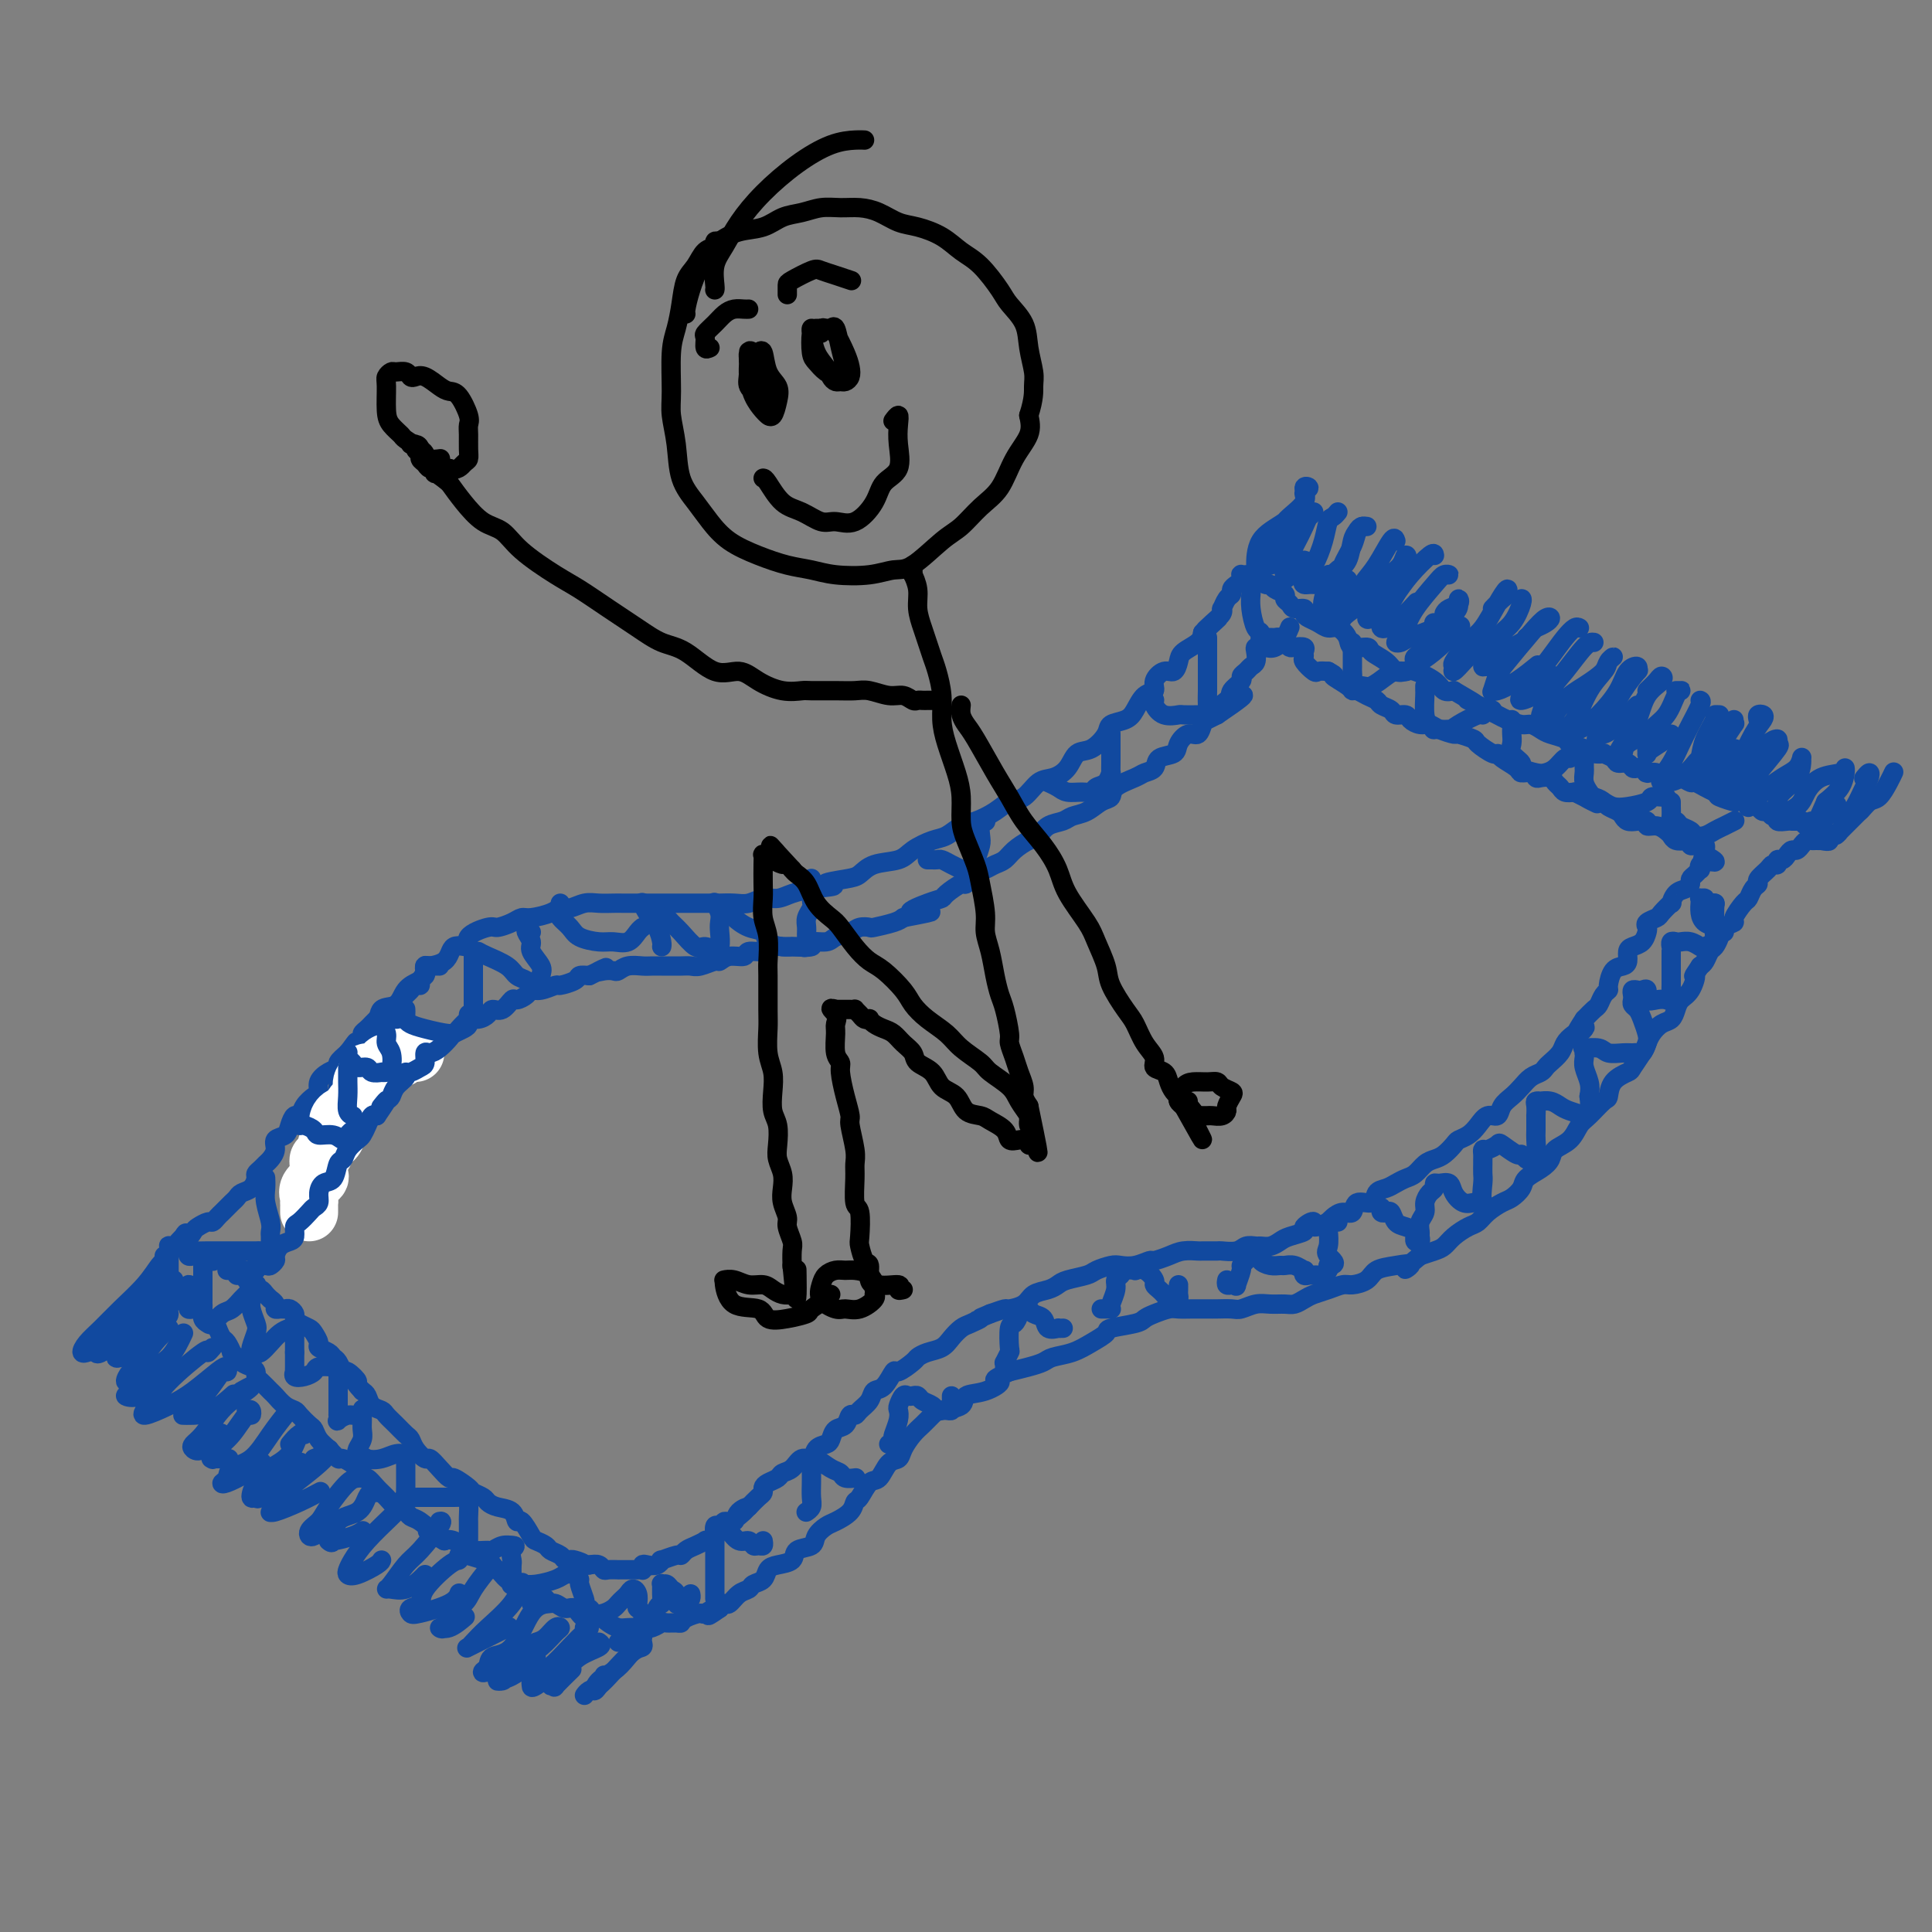 <svg viewBox='0 0 400 400' version='1.1' xmlns='http://www.w3.org/2000/svg' xmlns:xlink='http://www.w3.org/1999/xlink'><rect x="0" y="0" width="400" height="400" fill="#808080" stroke="none"/><g fill='none' stroke='rgb(17,73,159)' stroke-width='4' stroke-linecap='round' stroke-linejoin='round'><path d='M64,246c0.000,0.515 0.000,1.031 0,1c-0.000,-0.031 -0.001,-0.608 0,-1c0.001,-0.392 0.003,-0.599 0,-1c-0.003,-0.401 -0.011,-0.994 0,-1c0.011,-0.006 0.042,0.577 0,0c-0.042,-0.577 -0.156,-2.313 0,-3c0.156,-0.687 0.581,-0.326 1,-1c0.419,-0.674 0.832,-2.383 1,-3c0.168,-0.617 0.091,-0.143 0,-1c-0.091,-0.857 -0.197,-3.043 0,-4c0.197,-0.957 0.696,-0.683 1,-1c0.304,-0.317 0.413,-1.226 1,-2c0.587,-0.774 1.653,-1.412 2,-2c0.347,-0.588 -0.024,-1.124 0,-2c0.024,-0.876 0.445,-2.092 1,-3c0.555,-0.908 1.246,-1.508 2,-2c0.754,-0.492 1.571,-0.875 2,-2c0.429,-1.125 0.470,-2.990 1,-4c0.530,-1.010 1.548,-1.163 2,-2c0.452,-0.837 0.338,-2.358 1,-3c0.662,-0.642 2.101,-0.403 3,-1c0.899,-0.597 1.257,-2.028 2,-3c0.743,-0.972 1.872,-1.486 3,-2'/><path d='M87,203c2.477,-3.609 0.670,-3.130 1,-3c0.330,0.130 2.796,-0.088 4,-1c1.204,-0.912 1.147,-2.517 2,-3c0.853,-0.483 2.616,0.155 3,0c0.384,-0.155 -0.612,-1.103 0,-2c0.612,-0.897 2.833,-1.742 4,-2c1.167,-0.258 1.279,0.072 2,0c0.721,-0.072 2.052,-0.545 3,-1c0.948,-0.455 1.513,-0.891 2,-1c0.487,-0.109 0.896,0.111 2,0c1.104,-0.111 2.903,-0.551 4,-1c1.097,-0.449 1.491,-0.905 2,-1c0.509,-0.095 1.132,0.171 2,0c0.868,-0.171 1.980,-0.778 3,-1c1.020,-0.222 1.949,-0.060 3,0c1.051,0.060 2.226,0.016 3,0c0.774,-0.016 1.147,-0.004 2,0c0.853,0.004 2.185,0.001 3,0c0.815,-0.001 1.113,-0.000 2,0c0.887,0.000 2.363,0.000 3,0c0.637,-0.000 0.435,0.000 1,0c0.565,-0.000 1.898,-0.000 3,0c1.102,0.000 1.975,0.001 3,0c1.025,-0.001 2.203,-0.004 3,0c0.797,0.004 1.214,0.016 2,0c0.786,-0.016 1.942,-0.060 3,0c1.058,0.060 2.018,0.223 3,0c0.982,-0.223 1.985,-0.833 3,-1c1.015,-0.167 2.043,0.109 3,0c0.957,-0.109 1.845,-0.603 3,-1c1.155,-0.397 2.578,-0.699 4,-1'/><path d='M168,184c7.749,-0.638 3.620,-0.734 3,-1c-0.620,-0.266 2.269,-0.704 4,-1c1.731,-0.296 2.305,-0.450 3,-1c0.695,-0.550 1.512,-1.494 3,-2c1.488,-0.506 3.648,-0.573 5,-1c1.352,-0.427 1.897,-1.213 3,-2c1.103,-0.787 2.763,-1.576 4,-2c1.237,-0.424 2.049,-0.485 3,-1c0.951,-0.515 2.039,-1.484 3,-2c0.961,-0.516 1.793,-0.580 3,-1c1.207,-0.420 2.787,-1.197 4,-2c1.213,-0.803 2.058,-1.631 3,-2c0.942,-0.369 1.981,-0.278 3,-1c1.019,-0.722 2.019,-2.258 3,-3c0.981,-0.742 1.945,-0.692 3,-1c1.055,-0.308 2.203,-0.975 3,-2c0.797,-1.025 1.242,-2.407 2,-3c0.758,-0.593 1.827,-0.398 3,-1c1.173,-0.602 2.449,-2.000 3,-3c0.551,-1.000 0.376,-1.601 1,-2c0.624,-0.399 2.046,-0.596 3,-1c0.954,-0.404 1.438,-1.016 2,-2c0.562,-0.984 1.201,-2.339 2,-3c0.799,-0.661 1.759,-0.628 2,-1c0.241,-0.372 -0.236,-1.149 0,-2c0.236,-0.851 1.184,-1.775 2,-2c0.816,-0.225 1.500,0.249 2,0c0.500,-0.249 0.814,-1.221 1,-2c0.186,-0.779 0.242,-1.363 1,-2c0.758,-0.637 2.216,-1.325 3,-2c0.784,-0.675 0.892,-1.338 1,-2'/><path d='M249,131c5.922,-5.453 2.227,-2.086 1,-1c-1.227,1.086 0.014,-0.108 1,-1c0.986,-0.892 1.718,-1.482 2,-2c0.282,-0.518 0.113,-0.965 0,-1c-0.113,-0.035 -0.171,0.341 0,0c0.171,-0.341 0.571,-1.401 1,-2c0.429,-0.599 0.886,-0.739 1,-1c0.114,-0.261 -0.114,-0.644 0,-1c0.114,-0.356 0.569,-0.684 1,-1c0.431,-0.316 0.836,-0.621 1,-1c0.164,-0.379 0.085,-0.834 0,-1c-0.085,-0.166 -0.177,-0.045 0,0c0.177,0.045 0.622,0.013 1,0c0.378,-0.013 0.689,-0.006 1,0'/><path d='M259,119c1.769,-1.861 1.191,-0.514 1,0c-0.191,0.514 0.004,0.194 0,0c-0.004,-0.194 -0.208,-0.263 0,0c0.208,0.263 0.828,0.858 1,1c0.172,0.142 -0.104,-0.169 0,0c0.104,0.169 0.587,0.819 1,1c0.413,0.181 0.755,-0.106 1,0c0.245,0.106 0.393,0.607 1,1c0.607,0.393 1.673,0.679 2,1c0.327,0.321 -0.085,0.677 0,1c0.085,0.323 0.666,0.611 1,1c0.334,0.389 0.421,0.877 1,1c0.579,0.123 1.650,-0.121 2,0c0.350,0.121 -0.020,0.605 0,1c0.020,0.395 0.429,0.700 1,1c0.571,0.300 1.302,0.596 2,1c0.698,0.404 1.361,0.917 2,1c0.639,0.083 1.255,-0.263 2,0c0.745,0.263 1.621,1.134 2,2c0.379,0.866 0.261,1.728 1,2c0.739,0.272 2.334,-0.046 3,0c0.666,0.046 0.403,0.456 1,1c0.597,0.544 2.054,1.223 3,2c0.946,0.777 1.380,1.652 2,2c0.620,0.348 1.426,0.171 2,0c0.574,-0.171 0.917,-0.334 2,0c1.083,0.334 2.907,1.167 4,2c1.093,0.833 1.455,1.667 2,2c0.545,0.333 1.272,0.167 2,0'/><path d='M301,143c7.115,4.135 3.902,2.471 3,2c-0.902,-0.471 0.506,0.251 2,1c1.494,0.749 3.072,1.524 4,2c0.928,0.476 1.206,0.652 2,1c0.794,0.348 2.105,0.867 3,1c0.895,0.133 1.376,-0.119 2,0c0.624,0.119 1.393,0.609 2,1c0.607,0.391 1.054,0.683 2,1c0.946,0.317 2.391,0.660 3,1c0.609,0.340 0.382,0.679 1,1c0.618,0.321 2.082,0.625 3,1c0.918,0.375 1.292,0.823 2,1c0.708,0.177 1.752,0.085 2,0c0.248,-0.085 -0.298,-0.163 0,0c0.298,0.163 1.442,0.566 2,1c0.558,0.434 0.531,0.900 1,1c0.469,0.100 1.436,-0.166 2,0c0.564,0.166 0.726,0.762 1,1c0.274,0.238 0.660,0.117 1,0c0.340,-0.117 0.634,-0.228 1,0c0.366,0.228 0.804,0.797 1,1c0.196,0.203 0.150,0.041 0,0c-0.150,-0.041 -0.402,0.041 0,0c0.402,-0.041 1.460,-0.203 2,0c0.540,0.203 0.564,0.772 1,1c0.436,0.228 1.286,0.117 2,0c0.714,-0.117 1.294,-0.238 2,0c0.706,0.238 1.540,0.837 2,1c0.460,0.163 0.547,-0.110 1,0c0.453,0.110 1.272,0.603 2,1c0.728,0.397 1.364,0.699 2,1'/><path d='M355,164c8.407,3.471 2.424,1.647 1,1c-1.424,-0.647 1.713,-0.118 3,0c1.287,0.118 0.726,-0.175 1,0c0.274,0.175 1.383,0.816 2,1c0.617,0.184 0.742,-0.090 1,0c0.258,0.090 0.648,0.545 1,1c0.352,0.455 0.667,0.910 1,1c0.333,0.090 0.684,-0.186 1,0c0.316,0.186 0.595,0.835 1,1c0.405,0.165 0.934,-0.152 1,0c0.066,0.152 -0.332,0.773 0,1c0.332,0.227 1.395,0.060 2,0c0.605,-0.060 0.754,-0.012 1,0c0.246,0.012 0.591,-0.012 1,0c0.409,0.012 0.883,0.060 1,0c0.117,-0.060 -0.122,-0.226 0,0c0.122,0.226 0.606,0.846 1,1c0.394,0.154 0.698,-0.156 1,0c0.302,0.156 0.604,0.777 1,1c0.396,0.223 0.888,0.046 1,0c0.112,-0.046 -0.156,0.039 0,0c0.156,-0.039 0.734,-0.203 1,0c0.266,0.203 0.219,0.772 0,1c-0.219,0.228 -0.609,0.114 -1,0'/><path d='M377,173c3.391,1.618 0.867,1.165 0,1c-0.867,-0.165 -0.078,-0.040 0,0c0.078,0.040 -0.554,-0.003 -1,0c-0.446,0.003 -0.707,0.052 -1,0c-0.293,-0.052 -0.617,-0.206 -1,0c-0.383,0.206 -0.823,0.772 -1,1c-0.177,0.228 -0.089,0.116 0,0c0.089,-0.116 0.179,-0.237 0,0c-0.179,0.237 -0.626,0.833 -1,1c-0.374,0.167 -0.674,-0.095 -1,0c-0.326,0.095 -0.679,0.547 -1,1c-0.321,0.453 -0.609,0.908 -1,1c-0.391,0.092 -0.883,-0.179 -1,0c-0.117,0.179 0.141,0.808 0,1c-0.141,0.192 -0.682,-0.052 -1,0c-0.318,0.052 -0.414,0.399 -1,1c-0.586,0.601 -1.661,1.454 -2,2c-0.339,0.546 0.059,0.784 0,1c-0.059,0.216 -0.574,0.411 -1,1c-0.426,0.589 -0.762,1.572 -1,2c-0.238,0.428 -0.378,0.303 -1,1c-0.622,0.697 -1.725,2.218 -2,3c-0.275,0.782 0.277,0.824 0,1c-0.277,0.176 -1.384,0.485 -2,1c-0.616,0.515 -0.743,1.238 -1,2c-0.257,0.762 -0.646,1.565 -1,2c-0.354,0.435 -0.672,0.502 -1,1c-0.328,0.498 -0.665,1.428 -1,2c-0.335,0.572 -0.667,0.786 -1,1'/><path d='M352,200c-2.051,3.081 -1.179,1.785 -1,2c0.179,0.215 -0.336,1.941 -1,3c-0.664,1.059 -1.477,1.453 -2,2c-0.523,0.547 -0.756,1.249 -1,2c-0.244,0.751 -0.498,1.551 -1,2c-0.502,0.449 -1.252,0.548 -2,1c-0.748,0.452 -1.494,1.258 -2,2c-0.506,0.742 -0.773,1.419 -1,2c-0.227,0.581 -0.414,1.067 -1,2c-0.586,0.933 -1.570,2.314 -2,3c-0.430,0.686 -0.307,0.677 -1,1c-0.693,0.323 -2.202,0.977 -3,2c-0.798,1.023 -0.884,2.413 -1,3c-0.116,0.587 -0.262,0.370 -1,1c-0.738,0.630 -2.067,2.108 -3,3c-0.933,0.892 -1.470,1.197 -2,2c-0.530,0.803 -1.053,2.102 -2,3c-0.947,0.898 -2.319,1.395 -3,2c-0.681,0.605 -0.672,1.318 -1,2c-0.328,0.682 -0.993,1.334 -2,2c-1.007,0.666 -2.356,1.347 -3,2c-0.644,0.653 -0.581,1.278 -1,2c-0.419,0.722 -1.318,1.541 -2,2c-0.682,0.459 -1.145,0.560 -2,1c-0.855,0.440 -2.102,1.221 -3,2c-0.898,0.779 -1.447,1.557 -2,2c-0.553,0.443 -1.109,0.553 -2,1c-0.891,0.447 -2.115,1.233 -3,2c-0.885,0.767 -1.431,1.514 -2,2c-0.569,0.486 -1.163,0.710 -2,1c-0.837,0.290 -1.919,0.645 -3,1'/><path d='M294,260c-5.126,4.175 -2.441,2.611 -2,2c0.441,-0.611 -1.361,-0.270 -3,0c-1.639,0.270 -3.113,0.468 -4,1c-0.887,0.532 -1.186,1.400 -2,2c-0.814,0.600 -2.143,0.934 -3,1c-0.857,0.066 -1.241,-0.136 -2,0c-0.759,0.136 -1.893,0.611 -3,1c-1.107,0.389 -2.186,0.693 -3,1c-0.814,0.307 -1.361,0.617 -2,1c-0.639,0.383 -1.368,0.838 -2,1c-0.632,0.162 -1.165,0.029 -2,0c-0.835,-0.029 -1.971,0.045 -3,0c-1.029,-0.045 -1.952,-0.208 -3,0c-1.048,0.208 -2.223,0.788 -3,1c-0.777,0.212 -1.157,0.057 -2,0c-0.843,-0.057 -2.150,-0.016 -3,0c-0.850,0.016 -1.242,0.007 -2,0c-0.758,-0.007 -1.880,-0.013 -3,0c-1.120,0.013 -2.236,0.045 -3,0c-0.764,-0.045 -1.176,-0.167 -2,0c-0.824,0.167 -2.061,0.621 -3,1c-0.939,0.379 -1.580,0.682 -2,1c-0.420,0.318 -0.618,0.652 -2,1c-1.382,0.348 -3.950,0.709 -5,1c-1.050,0.291 -0.584,0.512 -1,1c-0.416,0.488 -1.713,1.244 -3,2c-1.287,0.756 -2.563,1.512 -4,2c-1.437,0.488 -3.035,0.708 -4,1c-0.965,0.292 -1.298,0.656 -2,1c-0.702,0.344 -1.772,0.670 -3,1c-1.228,0.330 -2.614,0.665 -4,1'/><path d='M209,284c-4.977,2.197 -2.419,1.688 -2,2c0.419,0.312 -1.301,1.445 -3,2c-1.699,0.555 -3.375,0.533 -4,1c-0.625,0.467 -0.197,1.422 -1,2c-0.803,0.578 -2.835,0.777 -4,1c-1.165,0.223 -1.463,0.470 -2,1c-0.537,0.530 -1.313,1.344 -2,2c-0.687,0.656 -1.286,1.153 -2,2c-0.714,0.847 -1.542,2.042 -2,3c-0.458,0.958 -0.546,1.679 -1,2c-0.454,0.321 -1.274,0.242 -2,1c-0.726,0.758 -1.359,2.352 -2,3c-0.641,0.648 -1.292,0.348 -2,1c-0.708,0.652 -1.474,2.254 -2,3c-0.526,0.746 -0.814,0.636 -1,1c-0.186,0.364 -0.271,1.201 -1,2c-0.729,0.799 -2.101,1.561 -3,2c-0.899,0.439 -1.324,0.555 -2,1c-0.676,0.445 -1.602,1.219 -2,2c-0.398,0.781 -0.268,1.570 -1,2c-0.732,0.430 -2.328,0.500 -3,1c-0.672,0.500 -0.422,1.429 -1,2c-0.578,0.571 -1.985,0.783 -3,1c-1.015,0.217 -1.637,0.438 -2,1c-0.363,0.562 -0.468,1.465 -1,2c-0.532,0.535 -1.490,0.703 -2,1c-0.510,0.297 -0.570,0.723 -1,1c-0.430,0.277 -1.229,0.404 -2,1c-0.771,0.596 -1.515,1.660 -2,2c-0.485,0.340 -0.710,-0.046 -1,0c-0.290,0.046 -0.645,0.523 -1,1'/><path d='M149,333c-4.286,3.030 -1.502,0.605 -1,0c0.502,-0.605 -1.279,0.608 -2,1c-0.721,0.392 -0.382,-0.038 -1,0c-0.618,0.038 -2.192,0.545 -3,1c-0.808,0.455 -0.850,0.858 -1,1c-0.150,0.142 -0.409,0.024 -1,0c-0.591,-0.024 -1.513,0.046 -2,0c-0.487,-0.046 -0.539,-0.208 -1,0c-0.461,0.208 -1.331,0.785 -2,1c-0.669,0.215 -1.137,0.067 -2,0c-0.863,-0.067 -2.122,-0.054 -3,0c-0.878,0.054 -1.376,0.150 -2,0c-0.624,-0.150 -1.374,-0.547 -2,-1c-0.626,-0.453 -1.126,-0.963 -2,-1c-0.874,-0.037 -2.121,0.397 -3,0c-0.879,-0.397 -1.391,-1.626 -2,-2c-0.609,-0.374 -1.314,0.107 -2,0c-0.686,-0.107 -1.354,-0.802 -2,-1c-0.646,-0.198 -1.272,0.101 -2,0c-0.728,-0.101 -1.560,-0.604 -2,-1c-0.440,-0.396 -0.488,-0.687 -1,-1c-0.512,-0.313 -1.490,-0.647 -2,-1c-0.510,-0.353 -0.554,-0.724 -1,-1c-0.446,-0.276 -1.294,-0.455 -2,-1c-0.706,-0.545 -1.269,-1.454 -2,-2c-0.731,-0.546 -1.631,-0.728 -2,-1c-0.369,-0.272 -0.207,-0.634 -1,-1c-0.793,-0.366 -2.543,-0.737 -3,-1c-0.457,-0.263 0.377,-0.417 0,-1c-0.377,-0.583 -1.965,-1.595 -3,-2c-1.035,-0.405 -1.518,-0.202 -2,0'/><path d='M92,319c-5.074,-2.819 -3.261,-1.868 -3,-2c0.261,-0.132 -1.032,-1.348 -2,-2c-0.968,-0.652 -1.610,-0.740 -2,-1c-0.390,-0.260 -0.528,-0.690 -1,-1c-0.472,-0.310 -1.279,-0.498 -2,-1c-0.721,-0.502 -1.357,-1.317 -2,-2c-0.643,-0.683 -1.293,-1.235 -2,-2c-0.707,-0.765 -1.470,-1.745 -2,-2c-0.530,-0.255 -0.827,0.213 -1,0c-0.173,-0.213 -0.221,-1.106 -1,-2c-0.779,-0.894 -2.289,-1.788 -3,-2c-0.711,-0.212 -0.623,0.256 -1,0c-0.377,-0.256 -1.218,-1.238 -2,-2c-0.782,-0.762 -1.504,-1.304 -2,-2c-0.496,-0.696 -0.765,-1.547 -1,-2c-0.235,-0.453 -0.434,-0.506 -1,-1c-0.566,-0.494 -1.499,-1.427 -2,-2c-0.501,-0.573 -0.572,-0.787 -1,-1c-0.428,-0.213 -1.215,-0.424 -2,-1c-0.785,-0.576 -1.569,-1.516 -2,-2c-0.431,-0.484 -0.510,-0.511 -1,-1c-0.490,-0.489 -1.391,-1.439 -2,-2c-0.609,-0.561 -0.927,-0.733 -1,-1c-0.073,-0.267 0.101,-0.630 0,-1c-0.101,-0.370 -0.475,-0.747 -1,-1c-0.525,-0.253 -1.201,-0.382 -2,-1c-0.799,-0.618 -1.720,-1.726 -2,-2c-0.280,-0.274 0.079,0.288 0,0c-0.079,-0.288 -0.598,-1.424 -1,-2c-0.402,-0.576 -0.686,-0.593 -1,-1c-0.314,-0.407 -0.657,-1.203 -1,-2'/><path d='M45,275c-3.676,-3.989 -1.367,-1.460 -1,-1c0.367,0.460 -1.207,-1.148 -2,-2c-0.793,-0.852 -0.804,-0.949 -1,-1c-0.196,-0.051 -0.577,-0.055 -1,0c-0.423,0.055 -0.887,0.170 -1,0c-0.113,-0.170 0.123,-0.624 0,-1c-0.123,-0.376 -0.607,-0.674 -1,-1c-0.393,-0.326 -0.694,-0.680 -1,-1c-0.306,-0.320 -0.618,-0.607 -1,-1c-0.382,-0.393 -0.834,-0.893 -1,-1c-0.166,-0.107 -0.044,0.179 0,0c0.044,-0.179 0.012,-0.822 0,-1c-0.012,-0.178 -0.003,0.110 0,0c0.003,-0.110 0.001,-0.617 0,-1c-0.001,-0.383 -0.000,-0.641 0,-1c0.000,-0.359 0.000,-0.817 0,-1c-0.000,-0.183 -0.000,-0.090 0,0c0.000,0.090 0.000,0.178 0,0c-0.000,-0.178 -0.001,-0.622 0,-1c0.001,-0.378 0.003,-0.689 0,-1c-0.003,-0.311 -0.012,-0.622 0,-1c0.012,-0.378 0.045,-0.822 0,-1c-0.045,-0.178 -0.167,-0.089 0,0c0.167,0.089 0.622,0.178 1,0c0.378,-0.178 0.679,-0.622 1,-1c0.321,-0.378 0.660,-0.689 1,-1'/><path d='M38,256c0.638,-1.498 0.734,-0.243 1,0c0.266,0.243 0.701,-0.526 1,-1c0.299,-0.474 0.461,-0.652 1,-1c0.539,-0.348 1.454,-0.867 2,-1c0.546,-0.133 0.724,0.119 1,0c0.276,-0.119 0.652,-0.609 1,-1c0.348,-0.391 0.670,-0.682 1,-1c0.330,-0.318 0.669,-0.661 1,-1c0.331,-0.339 0.653,-0.672 1,-1c0.347,-0.328 0.719,-0.651 1,-1c0.281,-0.349 0.471,-0.723 1,-1c0.529,-0.277 1.399,-0.456 2,-1c0.601,-0.544 0.934,-1.455 1,-2c0.066,-0.545 -0.136,-0.726 0,-1c0.136,-0.274 0.609,-0.641 1,-1c0.391,-0.359 0.700,-0.711 1,-1c0.300,-0.289 0.591,-0.514 1,-1c0.409,-0.486 0.936,-1.235 1,-2c0.064,-0.765 -0.333,-1.548 0,-2c0.333,-0.452 1.398,-0.572 2,-1c0.602,-0.428 0.742,-1.165 1,-2c0.258,-0.835 0.634,-1.767 1,-2c0.366,-0.233 0.724,0.233 1,0c0.276,-0.233 0.472,-1.165 1,-2c0.528,-0.835 1.389,-1.572 2,-2c0.611,-0.428 0.971,-0.548 1,-1c0.029,-0.452 -0.274,-1.237 0,-2c0.274,-0.763 1.125,-1.503 2,-2c0.875,-0.497 1.774,-0.749 2,-1c0.226,-0.251 -0.221,-0.500 0,-1c0.221,-0.500 1.111,-1.250 2,-2'/><path d='M72,218c3.041,-4.140 1.143,-1.491 1,-1c-0.143,0.491 1.467,-1.178 2,-2c0.533,-0.822 -0.012,-0.798 0,-1c0.012,-0.202 0.580,-0.632 1,-1c0.420,-0.368 0.693,-0.675 1,-1c0.307,-0.325 0.649,-0.668 1,-1c0.351,-0.332 0.710,-0.652 1,-1c0.290,-0.348 0.511,-0.724 1,-1c0.489,-0.276 1.245,-0.451 2,-1c0.755,-0.549 1.508,-1.470 2,-2c0.492,-0.530 0.724,-0.667 1,-1c0.276,-0.333 0.596,-0.863 1,-1c0.404,-0.137 0.892,0.117 1,0c0.108,-0.117 -0.164,-0.606 0,-1c0.164,-0.394 0.765,-0.694 1,-1c0.235,-0.306 0.105,-0.618 0,-1c-0.105,-0.382 -0.186,-0.834 0,-1c0.186,-0.166 0.637,-0.044 1,0c0.363,0.044 0.636,0.012 1,0c0.364,-0.012 0.818,-0.003 1,0c0.182,0.003 0.091,0.002 0,0'/></g>
<g fill='none' stroke='rgb(255,255,255)' stroke-width='12' stroke-linecap='round' stroke-linejoin='round'><path d='M64,251c-0.001,-0.305 -0.002,-0.609 0,-1c0.002,-0.391 0.008,-0.868 0,-1c-0.008,-0.132 -0.030,0.082 0,0c0.030,-0.082 0.113,-0.461 0,-1c-0.113,-0.539 -0.422,-1.240 0,-2c0.422,-0.760 1.576,-1.580 2,-2c0.424,-0.420 0.116,-0.439 0,-1c-0.116,-0.561 -0.042,-1.665 0,-2c0.042,-0.335 0.052,0.098 0,0c-0.052,-0.098 -0.168,-0.726 0,-1c0.168,-0.274 0.619,-0.195 1,-1c0.381,-0.805 0.694,-2.493 1,-3c0.306,-0.507 0.607,0.167 1,0c0.393,-0.167 0.879,-1.176 1,-2c0.121,-0.824 -0.122,-1.463 0,-2c0.122,-0.537 0.611,-0.970 1,-1c0.389,-0.030 0.679,0.344 1,0c0.321,-0.344 0.673,-1.405 1,-2c0.327,-0.595 0.628,-0.722 1,-1c0.372,-0.278 0.816,-0.705 1,-1c0.184,-0.295 0.108,-0.456 0,-1c-0.108,-0.544 -0.249,-1.470 0,-2c0.249,-0.530 0.889,-0.663 1,-1c0.111,-0.337 -0.307,-0.879 0,-1c0.307,-0.121 1.339,0.179 2,0c0.661,-0.179 0.951,-0.836 1,-1c0.049,-0.164 -0.141,0.166 0,0c0.141,-0.166 0.615,-0.828 1,-1c0.385,-0.172 0.681,0.146 1,0c0.319,-0.146 0.663,-0.756 1,-1c0.337,-0.244 0.669,-0.122 1,0'/><path d='M83,219c1.476,-1.000 1.166,-1.000 1,-1c-0.166,0.000 -0.189,-0.000 0,0c0.189,0.000 0.589,-0.000 1,0c0.411,0.000 0.832,0.000 1,0c0.168,-0.000 0.084,0.000 0,0'/></g>
<g fill='none' stroke='rgb(17,73,159)' stroke-width='4' stroke-linecap='round' stroke-linejoin='round'><path d='M34,260c0.056,0.397 0.111,0.795 0,1c-0.111,0.205 -0.390,0.218 -1,1c-0.610,0.782 -1.552,2.332 -3,4c-1.448,1.668 -3.404,3.452 -5,5c-1.596,1.548 -2.834,2.860 -4,4c-1.166,1.140 -2.261,2.110 -3,3c-0.739,0.890 -1.122,1.701 -1,2c0.122,0.299 0.749,0.085 1,0c0.251,-0.085 0.125,-0.043 0,0'/><path d='M36,265c-1.624,1.334 -3.248,2.668 -5,4c-1.752,1.332 -3.632,2.661 -5,4c-1.368,1.339 -2.222,2.687 -3,4c-0.778,1.313 -1.478,2.592 -2,3c-0.522,0.408 -0.865,-0.054 -1,0c-0.135,0.054 -0.064,0.625 1,0c1.064,-0.625 3.119,-2.446 5,-4c1.881,-1.554 3.589,-2.842 5,-4c1.411,-1.158 2.525,-2.188 4,-3c1.475,-0.812 3.311,-1.406 4,-2c0.689,-0.594 0.232,-1.187 0,-1c-0.232,0.187 -0.239,1.154 -1,2c-0.761,0.846 -2.277,1.572 -4,3c-1.723,1.428 -3.653,3.559 -5,5c-1.347,1.441 -2.111,2.194 -3,3c-0.889,0.806 -1.902,1.666 -2,2c-0.098,0.334 0.720,0.142 1,0c0.280,-0.142 0.024,-0.234 1,-1c0.976,-0.766 3.186,-2.206 4,-3c0.814,-0.794 0.233,-0.941 0,-1c-0.233,-0.059 -0.116,-0.029 0,0'/><path d='M35,272c-0.022,0.309 -0.045,0.619 -1,1c-0.955,0.381 -2.844,0.834 -4,2c-1.156,1.166 -1.581,3.045 -2,4c-0.419,0.955 -0.834,0.987 -1,1c-0.166,0.013 -0.083,0.006 0,0'/><path d='M35,275c-0.979,0.859 -1.957,1.719 -3,3c-1.043,1.281 -2.150,2.984 -3,4c-0.850,1.016 -1.444,1.344 -2,2c-0.556,0.656 -1.073,1.638 -1,2c0.073,0.362 0.735,0.103 1,0c0.265,-0.103 0.132,-0.052 0,0'/><path d='M38,276c-0.885,1.888 -1.771,3.777 -3,5c-1.229,1.223 -2.802,1.781 -4,3c-1.198,1.219 -2.023,3.100 -3,4c-0.977,0.900 -2.107,0.819 -2,1c0.107,0.181 1.452,0.626 3,0c1.548,-0.626 3.299,-2.322 4,-3c0.701,-0.678 0.350,-0.339 0,0'/><path d='M44,279c-0.502,0.577 -1.004,1.154 -1,1c0.004,-0.154 0.514,-1.037 -1,0c-1.514,1.037 -5.051,3.996 -7,6c-1.949,2.004 -2.311,3.053 -3,4c-0.689,0.947 -1.705,1.791 -2,2c-0.295,0.209 0.130,-0.217 0,0c-0.130,0.217 -0.816,1.076 0,1c0.816,-0.076 3.133,-1.088 5,-2c1.867,-0.912 3.283,-1.726 5,-3c1.717,-1.274 3.735,-3.010 5,-4c1.265,-0.990 1.779,-1.236 2,-1c0.221,0.236 0.151,0.953 0,1c-0.151,0.047 -0.381,-0.576 -1,0c-0.619,0.576 -1.625,2.351 -3,4c-1.375,1.649 -3.117,3.173 -4,4c-0.883,0.827 -0.905,0.957 -1,1c-0.095,0.043 -0.263,0.001 0,0c0.263,-0.001 0.957,0.041 2,0c1.043,-0.041 2.435,-0.165 4,-1c1.565,-0.835 3.304,-2.381 4,-3c0.696,-0.619 0.348,-0.309 0,0'/><path d='M50,288c0.886,-0.492 1.773,-0.984 2,-1c0.227,-0.016 -0.205,0.444 -1,1c-0.795,0.556 -1.951,1.210 -3,2c-1.049,0.790 -1.989,1.717 -3,3c-1.011,1.283 -2.093,2.921 -3,4c-0.907,1.079 -1.641,1.599 -2,2c-0.359,0.401 -0.345,0.682 0,1c0.345,0.318 1.020,0.673 2,0c0.980,-0.673 2.264,-2.373 3,-3c0.736,-0.627 0.925,-0.179 1,0c0.075,0.179 0.038,0.090 0,0'/><path d='M51,292c0.411,-0.140 0.822,-0.281 1,0c0.178,0.281 0.125,0.983 0,1c-0.125,0.017 -0.320,-0.650 -1,0c-0.680,0.650 -1.845,2.619 -3,4c-1.155,1.381 -2.298,2.174 -3,3c-0.702,0.826 -0.962,1.685 -1,2c-0.038,0.315 0.144,0.084 0,0c-0.144,-0.084 -0.616,-0.023 0,0c0.616,0.023 2.319,0.006 3,0c0.681,-0.006 0.341,-0.003 0,0'/><path d='M59,293c0.249,-0.314 0.499,-0.627 0,0c-0.499,0.627 -1.745,2.196 -3,4c-1.255,1.804 -2.518,3.844 -4,5c-1.482,1.156 -3.184,1.429 -4,2c-0.816,0.571 -0.747,1.442 -1,2c-0.253,0.558 -0.827,0.804 -1,1c-0.173,0.196 0.057,0.341 1,0c0.943,-0.341 2.600,-1.169 4,-2c1.400,-0.831 2.543,-1.666 3,-2c0.457,-0.334 0.229,-0.167 0,0'/><path d='M60,299c0.711,-0.873 1.422,-1.745 2,-2c0.578,-0.255 1.024,0.108 1,0c-0.024,-0.108 -0.519,-0.687 -1,0c-0.481,0.687 -0.948,2.638 -2,4c-1.052,1.362 -2.689,2.133 -4,3c-1.311,0.867 -2.297,1.828 -3,3c-0.703,1.172 -1.123,2.555 -1,3c0.123,0.445 0.790,-0.049 1,0c0.210,0.049 -0.036,0.642 1,0c1.036,-0.642 3.356,-2.519 5,-4c1.644,-1.481 2.613,-2.566 3,-3c0.387,-0.434 0.194,-0.217 0,0'/><path d='M65,302c0.747,-0.296 1.494,-0.592 2,-1c0.506,-0.408 0.770,-0.927 1,-1c0.230,-0.073 0.426,0.300 0,1c-0.426,0.700 -1.473,1.728 -3,3c-1.527,1.272 -3.534,2.787 -5,4c-1.466,1.213 -2.392,2.123 -3,3c-0.608,0.877 -0.898,1.720 -1,2c-0.102,0.280 -0.016,-0.002 0,0c0.016,0.002 -0.037,0.289 1,0c1.037,-0.289 3.164,-1.155 5,-2c1.836,-0.845 3.382,-1.670 4,-2c0.618,-0.330 0.309,-0.165 0,0'/><path d='M74,305c0.117,0.440 0.234,0.880 0,1c-0.234,0.120 -0.818,-0.080 -2,1c-1.182,1.080 -2.961,3.441 -4,5c-1.039,1.559 -1.339,2.315 -2,3c-0.661,0.685 -1.682,1.297 -2,2c-0.318,0.703 0.068,1.497 1,1c0.932,-0.497 2.409,-2.285 3,-3c0.591,-0.715 0.295,-0.358 0,0'/><path d='M78,309c-0.339,-0.030 -0.678,-0.059 -1,0c-0.322,0.059 -0.626,0.208 -1,1c-0.374,0.792 -0.818,2.227 -2,3c-1.182,0.773 -3.102,0.884 -4,2c-0.898,1.116 -0.773,3.238 -1,4c-0.227,0.762 -0.807,0.166 -1,0c-0.193,-0.166 -0.000,0.100 1,0c1.000,-0.100 2.808,-0.565 4,-1c1.192,-0.435 1.769,-0.838 2,-1c0.231,-0.162 0.115,-0.081 0,0'/><path d='M84,311c-0.785,0.809 -1.570,1.617 -3,3c-1.430,1.383 -3.504,3.339 -5,5c-1.496,1.661 -2.415,3.027 -3,4c-0.585,0.973 -0.836,1.553 -1,2c-0.164,0.447 -0.240,0.761 0,1c0.240,0.239 0.796,0.404 2,0c1.204,-0.404 3.055,-1.378 4,-2c0.945,-0.622 0.984,-0.892 1,-1c0.016,-0.108 0.008,-0.054 0,0'/><path d='M91,315c0.384,-0.083 0.768,-0.166 0,1c-0.768,1.166 -2.688,3.580 -4,5c-1.312,1.420 -2.017,1.846 -3,3c-0.983,1.154 -2.243,3.035 -3,4c-0.757,0.965 -1.012,1.015 -1,1c0.012,-0.015 0.290,-0.095 1,0c0.710,0.095 1.850,0.366 3,0c1.150,-0.366 2.310,-1.368 3,-2c0.690,-0.632 0.912,-0.895 1,-1c0.088,-0.105 0.044,-0.053 0,0'/><path d='M95,322c0.079,0.438 0.157,0.877 0,1c-0.157,0.123 -0.550,-0.069 -2,1c-1.450,1.069 -3.956,3.398 -5,5c-1.044,1.602 -0.627,2.476 -1,3c-0.373,0.524 -1.536,0.697 -2,1c-0.464,0.303 -0.229,0.736 0,1c0.229,0.264 0.453,0.359 2,0c1.547,-0.359 4.416,-1.174 6,-2c1.584,-0.826 1.881,-1.665 2,-2c0.119,-0.335 0.059,-0.168 0,0'/><path d='M102,324c-0.121,0.051 -0.241,0.102 -1,1c-0.759,0.898 -2.156,2.643 -3,4c-0.844,1.357 -1.136,2.327 -2,3c-0.864,0.673 -2.301,1.049 -3,2c-0.699,0.951 -0.660,2.479 -1,3c-0.340,0.521 -1.060,0.037 -1,0c0.060,-0.037 0.901,0.375 2,0c1.099,-0.375 2.457,-1.536 3,-2c0.543,-0.464 0.272,-0.232 0,0'/><path d='M108,328c0.097,-0.324 0.195,-0.647 0,0c-0.195,0.647 -0.682,2.266 -2,4c-1.318,1.734 -3.466,3.583 -5,5c-1.534,1.417 -2.452,2.400 -3,3c-0.548,0.600 -0.724,0.815 -1,1c-0.276,0.185 -0.651,0.338 0,0c0.651,-0.338 2.329,-1.168 4,-2c1.671,-0.832 3.335,-1.666 4,-2c0.665,-0.334 0.333,-0.167 0,0'/><path d='M110,332c0.750,-0.394 1.500,-0.788 2,-1c0.500,-0.212 0.750,-0.241 1,0c0.250,0.241 0.499,0.751 0,1c-0.499,0.249 -1.745,0.238 -3,2c-1.255,1.762 -2.519,5.298 -4,7c-1.481,1.702 -3.180,1.571 -4,2c-0.820,0.429 -0.762,1.418 -1,2c-0.238,0.582 -0.771,0.758 -1,1c-0.229,0.242 -0.154,0.549 1,0c1.154,-0.549 3.388,-1.956 5,-3c1.612,-1.044 2.604,-1.727 3,-2c0.396,-0.273 0.198,-0.137 0,0'/><path d='M111,340c0.653,-0.199 1.305,-0.398 2,-1c0.695,-0.602 1.432,-1.607 2,-2c0.568,-0.393 0.968,-0.176 1,0c0.032,0.176 -0.305,0.310 -1,1c-0.695,0.690 -1.747,1.936 -3,3c-1.253,1.064 -2.706,1.944 -4,3c-1.294,1.056 -2.427,2.287 -3,3c-0.573,0.713 -0.584,0.909 -1,1c-0.416,0.091 -1.236,0.077 -1,0c0.236,-0.077 1.527,-0.216 3,-1c1.473,-0.784 3.127,-2.211 4,-3c0.873,-0.789 0.964,-0.940 1,-1c0.036,-0.060 0.018,-0.030 0,0'/><path d='M121,337c0.471,-0.051 0.943,-0.102 1,0c0.057,0.102 -0.300,0.356 -1,1c-0.700,0.644 -1.743,1.678 -3,3c-1.257,1.322 -2.729,2.931 -4,4c-1.271,1.069 -2.341,1.597 -3,2c-0.659,0.403 -0.909,0.682 -1,1c-0.091,0.318 -0.024,0.673 0,1c0.024,0.327 0.007,0.624 1,0c0.993,-0.624 2.998,-2.168 4,-3c1.002,-0.832 1.001,-0.952 1,-1c-0.001,-0.048 -0.000,-0.024 0,0'/><path d='M124,340c0.375,0.273 0.751,0.546 0,1c-0.751,0.454 -2.627,1.087 -4,2c-1.373,0.913 -2.241,2.104 -3,3c-0.759,0.896 -1.408,1.497 -2,2c-0.592,0.503 -1.128,0.908 -1,1c0.128,0.092 0.921,-0.130 1,0c0.079,0.130 -0.556,0.612 0,0c0.556,-0.612 2.302,-2.318 3,-3c0.698,-0.682 0.349,-0.341 0,0'/><path d='M128,340c0.669,-0.449 1.337,-0.899 2,-1c0.663,-0.101 1.320,0.146 2,0c0.680,-0.146 1.383,-0.686 1,0c-0.383,0.686 -1.851,2.599 -3,4c-1.149,1.401 -1.978,2.291 -3,3c-1.022,0.709 -2.235,1.237 -3,2c-0.765,0.763 -1.081,1.761 -1,2c0.081,0.239 0.560,-0.282 1,-1c0.440,-0.718 0.840,-1.634 1,-2c0.160,-0.366 0.080,-0.183 0,0'/><path d='M133,340c0.126,0.408 0.251,0.816 0,1c-0.251,0.184 -0.880,0.144 -2,1c-1.120,0.856 -2.731,2.608 -4,4c-1.269,1.392 -2.196,2.425 -3,3c-0.804,0.575 -1.486,0.693 -2,1c-0.514,0.307 -0.861,0.802 -1,1c-0.139,0.198 -0.069,0.099 0,0'/><path d='M260,118c-0.001,-0.550 -0.003,-1.099 0,-1c0.003,0.099 0.010,0.847 0,0c-0.010,-0.847 -0.036,-3.288 1,-5c1.036,-1.712 3.134,-2.696 5,-4c1.866,-1.304 3.498,-2.930 4,-4c0.502,-1.070 -0.128,-1.585 0,-2c0.128,-0.415 1.013,-0.729 1,-1c-0.013,-0.271 -0.925,-0.498 -1,0c-0.075,0.498 0.688,1.721 0,3c-0.688,1.279 -2.826,2.616 -4,4c-1.174,1.384 -1.385,2.817 -2,4c-0.615,1.183 -1.633,2.115 -2,3c-0.367,0.885 -0.082,1.722 0,2c0.082,0.278 -0.038,-0.003 0,0c0.038,0.003 0.233,0.289 1,0c0.767,-0.289 2.105,-1.154 3,-2c0.895,-0.846 1.347,-1.674 2,-3c0.653,-1.326 1.507,-3.149 2,-4c0.493,-0.851 0.624,-0.728 1,-1c0.376,-0.272 0.997,-0.939 1,-1c0.003,-0.061 -0.612,0.484 -1,1c-0.388,0.516 -0.548,1.003 -1,2c-0.452,0.997 -1.197,2.505 -2,4c-0.803,1.495 -1.664,2.979 -2,4c-0.336,1.021 -0.146,1.580 0,2c0.146,0.420 0.249,0.701 0,1c-0.249,0.299 -0.850,0.616 0,0c0.850,-0.616 3.152,-2.166 4,-3c0.848,-0.834 0.242,-0.953 0,-1c-0.242,-0.047 -0.121,-0.024 0,0'/><path d='M277,106c-0.328,0.396 -0.655,0.792 -1,1c-0.345,0.208 -0.706,0.227 -1,1c-0.294,0.773 -0.521,2.298 -1,4c-0.479,1.702 -1.211,3.580 -2,5c-0.789,1.420 -1.637,2.380 -2,3c-0.363,0.620 -0.242,0.898 0,1c0.242,0.102 0.604,0.027 1,0c0.396,-0.027 0.828,-0.008 1,0c0.172,0.008 0.086,0.004 0,0'/><path d='M276,119c-0.317,0.565 -0.633,1.130 -1,2c-0.367,0.870 -0.784,2.044 -1,3c-0.216,0.956 -0.229,1.696 0,2c0.229,0.304 0.701,0.174 1,0c0.299,-0.174 0.427,-0.393 1,-1c0.573,-0.607 1.592,-1.602 2,-2c0.408,-0.398 0.204,-0.199 0,0'/><path d='M289,112c-0.151,-0.482 -0.302,-0.964 -1,0c-0.698,0.964 -1.943,3.374 -3,5c-1.057,1.626 -1.925,2.469 -3,4c-1.075,1.531 -2.357,3.751 -3,5c-0.643,1.249 -0.647,1.527 -1,2c-0.353,0.473 -1.055,1.141 -1,1c0.055,-0.141 0.865,-1.089 2,-2c1.135,-0.911 2.594,-1.784 4,-3c1.406,-1.216 2.759,-2.776 4,-4c1.241,-1.224 2.369,-2.114 3,-3c0.631,-0.886 0.765,-1.769 1,-2c0.235,-0.231 0.570,0.190 0,1c-0.570,0.810 -2.046,2.008 -3,3c-0.954,0.992 -1.385,1.778 -2,3c-0.615,1.222 -1.415,2.880 -2,4c-0.585,1.120 -0.955,1.701 -1,2c-0.045,0.299 0.235,0.317 1,0c0.765,-0.317 2.014,-0.970 3,-2c0.986,-1.030 1.710,-2.437 2,-3c0.290,-0.563 0.145,-0.281 0,0'/><path d='M297,115c-0.047,-0.350 -0.093,-0.700 -1,0c-0.907,0.700 -2.674,2.450 -4,4c-1.326,1.550 -2.210,2.900 -3,4c-0.790,1.100 -1.485,1.950 -2,3c-0.515,1.050 -0.848,2.298 -1,3c-0.152,0.702 -0.121,0.857 0,1c0.121,0.143 0.331,0.276 1,0c0.669,-0.276 1.795,-0.959 3,-2c1.205,-1.041 2.487,-2.440 3,-3c0.513,-0.560 0.256,-0.280 0,0'/><path d='M299,119c0.504,0.028 1.008,0.055 1,0c-0.008,-0.055 -0.526,-0.194 -1,0c-0.474,0.194 -0.902,0.721 -2,2c-1.098,1.279 -2.865,3.310 -4,5c-1.135,1.690 -1.636,3.039 -2,4c-0.364,0.961 -0.590,1.533 -1,2c-0.410,0.467 -1.003,0.829 -1,1c0.003,0.171 0.603,0.151 1,0c0.397,-0.151 0.591,-0.432 2,-1c1.409,-0.568 4.033,-1.422 5,-2c0.967,-0.578 0.276,-0.879 0,-1c-0.276,-0.121 -0.138,-0.060 0,0'/><path d='M299,127c0.196,-0.345 0.392,-0.689 1,-1c0.608,-0.311 1.627,-0.587 2,-1c0.373,-0.413 0.098,-0.963 0,-1c-0.098,-0.037 -0.020,0.438 0,1c0.020,0.562 -0.019,1.212 -1,2c-0.981,0.788 -2.903,1.716 -4,3c-1.097,1.284 -1.369,2.925 -2,4c-0.631,1.075 -1.622,1.583 -2,2c-0.378,0.417 -0.143,0.741 0,1c0.143,0.259 0.193,0.451 1,0c0.807,-0.451 2.371,-1.544 4,-3c1.629,-1.456 3.323,-3.273 4,-4c0.677,-0.727 0.339,-0.363 0,0'/><path d='M309,126c0.743,-0.777 1.486,-1.554 2,-2c0.514,-0.446 0.799,-0.561 1,-1c0.201,-0.439 0.319,-1.203 0,-1c-0.319,0.203 -1.076,1.373 -2,3c-0.924,1.627 -2.015,3.710 -3,5c-0.985,1.290 -1.864,1.788 -3,3c-1.136,1.212 -2.529,3.138 -3,4c-0.471,0.862 -0.020,0.661 0,1c0.020,0.339 -0.390,1.218 0,1c0.390,-0.218 1.579,-1.533 2,-2c0.421,-0.467 0.075,-0.087 1,-1c0.925,-0.913 3.121,-3.118 4,-4c0.879,-0.882 0.439,-0.441 0,0'/><path d='M315,125c-0.040,-0.431 -0.080,-0.863 0,-1c0.080,-0.137 0.280,0.020 0,1c-0.280,0.980 -1.040,2.784 -2,4c-0.960,1.216 -2.122,1.845 -3,3c-0.878,1.155 -1.474,2.836 -2,4c-0.526,1.164 -0.982,1.812 -1,2c-0.018,0.188 0.401,-0.083 1,0c0.599,0.083 1.376,0.519 2,0c0.624,-0.519 1.095,-1.995 2,-3c0.905,-1.005 2.244,-1.540 3,-2c0.756,-0.460 0.930,-0.846 1,-1c0.070,-0.154 0.035,-0.077 0,0'/><path d='M318,130c0.716,-0.322 1.432,-0.644 2,-1c0.568,-0.356 0.986,-0.746 1,-1c0.014,-0.254 -0.378,-0.372 -1,0c-0.622,0.372 -1.473,1.234 -3,3c-1.527,1.766 -3.729,4.436 -5,6c-1.271,1.564 -1.612,2.022 -2,3c-0.388,0.978 -0.825,2.475 -1,3c-0.175,0.525 -0.088,0.077 0,0c0.088,-0.077 0.178,0.216 1,0c0.822,-0.216 2.375,-0.943 4,-2c1.625,-1.057 3.321,-2.445 4,-3c0.679,-0.555 0.339,-0.278 0,0'/><path d='M327,130c-0.259,-0.142 -0.518,-0.284 -1,0c-0.482,0.284 -1.186,0.993 -2,2c-0.814,1.007 -1.738,2.313 -3,4c-1.262,1.687 -2.861,3.754 -4,5c-1.139,1.246 -1.818,1.671 -2,2c-0.182,0.329 0.134,0.560 0,1c-0.134,0.440 -0.716,1.087 0,1c0.716,-0.087 2.731,-0.908 4,-2c1.269,-1.092 1.791,-2.455 2,-3c0.209,-0.545 0.104,-0.273 0,0'/><path d='M330,133c-0.467,-0.061 -0.934,-0.123 -2,1c-1.066,1.123 -2.732,3.429 -4,5c-1.268,1.571 -2.138,2.407 -3,4c-0.862,1.593 -1.715,3.945 -2,5c-0.285,1.055 -0.002,0.814 0,1c0.002,0.186 -0.276,0.801 0,1c0.276,0.199 1.106,-0.016 2,-1c0.894,-0.984 1.852,-2.737 3,-4c1.148,-1.263 2.486,-2.035 4,-3c1.514,-0.965 3.203,-2.124 4,-3c0.797,-0.876 0.702,-1.469 1,-2c0.298,-0.531 0.988,-1.001 1,-1c0.012,0.001 -0.656,0.472 -1,1c-0.344,0.528 -0.365,1.112 -1,2c-0.635,0.888 -1.885,2.081 -3,4c-1.115,1.919 -2.094,4.565 -3,6c-0.906,1.435 -1.738,1.659 -2,2c-0.262,0.341 0.045,0.798 0,1c-0.045,0.202 -0.441,0.149 0,0c0.441,-0.149 1.720,-0.395 3,-1c1.280,-0.605 2.563,-1.569 4,-3c1.437,-1.431 3.028,-3.328 4,-5c0.972,-1.672 1.323,-3.117 2,-4c0.677,-0.883 1.678,-1.204 2,-1c0.322,0.204 -0.037,0.933 0,1c0.037,0.067 0.468,-0.526 0,0c-0.468,0.526 -1.837,2.172 -3,4c-1.163,1.828 -2.121,3.838 -3,5c-0.879,1.162 -1.680,1.475 -2,2c-0.320,0.525 -0.160,1.263 0,2'/><path d='M331,152c-0.952,1.990 -0.332,0.467 0,0c0.332,-0.467 0.376,0.124 1,0c0.624,-0.124 1.827,-0.961 3,-2c1.173,-1.039 2.316,-2.280 3,-3c0.684,-0.720 0.910,-0.920 1,-1c0.090,-0.080 0.045,-0.040 0,0'/><path d='M341,143c0.753,-0.717 1.506,-1.433 2,-2c0.494,-0.567 0.728,-0.983 1,-1c0.272,-0.017 0.582,0.365 0,1c-0.582,0.635 -2.056,1.522 -3,3c-0.944,1.478 -1.359,3.546 -2,5c-0.641,1.454 -1.506,2.293 -2,3c-0.494,0.707 -0.615,1.282 -1,2c-0.385,0.718 -1.034,1.579 -1,2c0.034,0.421 0.751,0.401 1,0c0.249,-0.401 0.028,-1.185 1,-2c0.972,-0.815 3.135,-1.661 4,-2c0.865,-0.339 0.433,-0.169 0,0'/><path d='M347,143c0.403,0.003 0.805,0.006 1,0c0.195,-0.006 0.182,-0.020 0,0c-0.182,0.020 -0.532,0.076 -1,1c-0.468,0.924 -1.054,2.717 -2,4c-0.946,1.283 -2.253,2.054 -3,3c-0.747,0.946 -0.936,2.065 -1,3c-0.064,0.935 -0.003,1.687 0,2c0.003,0.313 -0.052,0.189 0,0c0.052,-0.189 0.210,-0.442 1,-1c0.790,-0.558 2.213,-1.419 3,-2c0.787,-0.581 0.939,-0.880 1,-1c0.061,-0.120 0.030,-0.060 0,0'/><path d='M352,145c0.178,0.064 0.356,0.129 0,1c-0.356,0.871 -1.244,2.549 -2,4c-0.756,1.451 -1.378,2.676 -2,4c-0.622,1.324 -1.244,2.746 -2,4c-0.756,1.254 -1.645,2.339 -2,3c-0.355,0.661 -0.175,0.898 0,1c0.175,0.102 0.346,0.069 1,0c0.654,-0.069 1.791,-0.172 3,-1c1.209,-0.828 2.488,-2.379 3,-3c0.512,-0.621 0.256,-0.310 0,0'/><path d='M359,149c-0.049,0.497 -0.097,0.995 0,1c0.097,0.005 0.340,-0.482 0,0c-0.340,0.482 -1.264,1.933 -2,3c-0.736,1.067 -1.283,1.750 -2,3c-0.717,1.250 -1.603,3.067 -2,4c-0.397,0.933 -0.306,0.982 0,1c0.306,0.018 0.828,0.005 1,0c0.172,-0.005 -0.005,-0.001 1,-1c1.005,-0.999 3.194,-3.000 4,-4c0.806,-1.000 0.230,-1.000 0,-1c-0.230,0.000 -0.115,0.000 0,0'/><path d='M364,149c-0.103,-0.405 -0.205,-0.810 0,-1c0.205,-0.190 0.719,-0.164 1,0c0.281,0.164 0.331,0.467 0,1c-0.331,0.533 -1.042,1.295 -2,3c-0.958,1.705 -2.163,4.353 -3,6c-0.837,1.647 -1.305,2.291 -2,3c-0.695,0.709 -1.616,1.481 -2,2c-0.384,0.519 -0.233,0.783 0,1c0.233,0.217 0.546,0.387 1,0c0.454,-0.387 1.050,-1.331 2,-2c0.950,-0.669 2.256,-1.065 3,-2c0.744,-0.935 0.927,-2.410 1,-3c0.073,-0.590 0.037,-0.295 0,0'/><path d='M365,156c0.188,-0.700 0.376,-1.399 1,-2c0.624,-0.601 1.685,-1.102 2,-1c0.315,0.102 -0.116,0.807 0,1c0.116,0.193 0.777,-0.127 0,1c-0.777,1.127 -2.994,3.700 -4,5c-1.006,1.300 -0.803,1.327 -1,2c-0.197,0.673 -0.795,1.993 -1,3c-0.205,1.007 -0.018,1.700 0,2c0.018,0.300 -0.132,0.208 0,0c0.132,-0.208 0.547,-0.532 1,-1c0.453,-0.468 0.944,-1.078 2,-2c1.056,-0.922 2.675,-2.155 4,-3c1.325,-0.845 2.354,-1.304 3,-2c0.646,-0.696 0.909,-1.631 1,-2c0.091,-0.369 0.010,-0.174 0,0c-0.010,0.174 0.050,0.326 0,1c-0.050,0.674 -0.208,1.869 -1,3c-0.792,1.131 -2.216,2.199 -3,3c-0.784,0.801 -0.929,1.334 -1,2c-0.071,0.666 -0.070,1.466 0,2c0.070,0.534 0.208,0.802 0,1c-0.208,0.198 -0.763,0.327 0,0c0.763,-0.327 2.846,-1.111 4,-2c1.154,-0.889 1.381,-1.885 2,-3c0.619,-1.115 1.630,-2.350 3,-3c1.370,-0.650 3.098,-0.715 4,-1c0.902,-0.285 0.979,-0.789 1,-1c0.021,-0.211 -0.015,-0.129 0,0c0.015,0.129 0.081,0.304 0,1c-0.081,0.696 -0.309,1.913 -1,3c-0.691,1.087 -1.846,2.043 -3,3'/><path d='M378,166c-0.837,1.847 -1.429,3.465 -2,4c-0.571,0.535 -1.122,-0.011 -1,0c0.122,0.011 0.918,0.580 2,0c1.082,-0.580 2.452,-2.309 3,-3c0.548,-0.691 0.274,-0.346 0,0'/><path d='M386,161c-0.108,0.135 -0.217,0.269 0,0c0.217,-0.269 0.759,-0.942 1,-1c0.241,-0.058 0.181,0.499 0,1c-0.181,0.501 -0.484,0.948 -1,2c-0.516,1.052 -1.246,2.710 -2,4c-0.754,1.290 -1.531,2.210 -2,3c-0.469,0.790 -0.630,1.448 -1,2c-0.370,0.552 -0.950,0.999 -1,1c-0.050,0.001 0.430,-0.443 1,-1c0.570,-0.557 1.230,-1.227 2,-2c0.770,-0.773 1.648,-1.649 2,-2c0.352,-0.351 0.176,-0.175 0,0'/><path d='M392,160c0.065,-0.139 0.130,-0.278 0,0c-0.130,0.278 -0.455,0.975 -1,2c-0.545,1.025 -1.309,2.380 -2,3c-0.691,0.620 -1.309,0.506 -2,1c-0.691,0.494 -1.455,1.594 -2,2c-0.545,0.406 -0.870,0.116 -1,0c-0.130,-0.116 -0.065,-0.058 0,0'/><path d='M356,148c-0.477,-0.018 -0.954,-0.035 -1,0c-0.046,0.035 0.338,0.124 0,1c-0.338,0.876 -1.397,2.541 -2,4c-0.603,1.459 -0.750,2.713 -1,4c-0.250,1.287 -0.603,2.607 -1,3c-0.397,0.393 -0.838,-0.142 -1,0c-0.162,0.142 -0.044,0.961 0,1c0.044,0.039 0.012,-0.703 0,-1c-0.012,-0.297 -0.006,-0.148 0,0'/><path d='M282,109c-0.325,0.303 -0.650,0.605 -1,1c-0.350,0.395 -0.724,0.881 -1,2c-0.276,1.119 -0.453,2.870 -1,4c-0.547,1.130 -1.464,1.638 -2,2c-0.536,0.362 -0.690,0.577 -1,1c-0.310,0.423 -0.776,1.055 -1,1c-0.224,-0.055 -0.204,-0.798 0,-1c0.204,-0.202 0.593,0.138 1,0c0.407,-0.138 0.830,-0.754 1,-1c0.170,-0.246 0.085,-0.123 0,0'/><path d='M283,109c-0.323,-0.051 -0.647,-0.102 -1,0c-0.353,0.102 -0.737,0.357 -1,1c-0.263,0.643 -0.407,1.675 -1,3c-0.593,1.325 -1.637,2.943 -2,4c-0.363,1.057 -0.046,1.551 0,2c0.046,0.449 -0.180,0.852 0,1c0.180,0.148 0.766,0.042 1,0c0.234,-0.042 0.117,-0.021 0,0'/><path d='M47,263c0.446,-0.000 0.892,-0.000 1,0c0.108,0.000 -0.121,0.001 0,0c0.121,-0.001 0.591,-0.004 1,0c0.409,0.004 0.757,0.015 1,0c0.243,-0.015 0.379,-0.056 1,0c0.621,0.056 1.725,0.208 2,0c0.275,-0.208 -0.281,-0.776 0,-1c0.281,-0.224 1.398,-0.105 2,0c0.602,0.105 0.690,0.197 1,0c0.310,-0.197 0.844,-0.682 1,-1c0.156,-0.318 -0.064,-0.471 0,-1c0.064,-0.529 0.411,-1.436 1,-2c0.589,-0.564 1.418,-0.785 2,-1c0.582,-0.215 0.915,-0.425 1,-1c0.085,-0.575 -0.078,-1.515 0,-2c0.078,-0.485 0.399,-0.514 1,-1c0.601,-0.486 1.484,-1.430 2,-2c0.516,-0.570 0.667,-0.766 1,-1c0.333,-0.234 0.849,-0.504 1,-1c0.151,-0.496 -0.061,-1.217 0,-2c0.061,-0.783 0.397,-1.627 1,-2c0.603,-0.373 1.475,-0.275 2,-1c0.525,-0.725 0.704,-2.274 1,-3c0.296,-0.726 0.709,-0.631 1,-1c0.291,-0.369 0.459,-1.203 1,-2c0.541,-0.797 1.454,-1.559 2,-2c0.546,-0.441 0.724,-0.562 1,-1c0.276,-0.438 0.651,-1.195 1,-2c0.349,-0.805 0.671,-1.659 1,-2c0.329,-0.341 0.664,-0.171 1,0'/><path d='M78,231c3.584,-5.198 1.542,-2.691 1,-2c-0.542,0.691 0.414,-0.432 1,-1c0.586,-0.568 0.800,-0.582 1,-1c0.200,-0.418 0.386,-1.240 1,-2c0.614,-0.760 1.657,-1.459 2,-2c0.343,-0.541 -0.014,-0.923 0,-1c0.014,-0.077 0.398,0.152 1,0c0.602,-0.152 1.421,-0.684 2,-1c0.579,-0.316 0.919,-0.417 1,-1c0.081,-0.583 -0.095,-1.648 0,-2c0.095,-0.352 0.463,0.008 1,0c0.537,-0.008 1.244,-0.383 2,-1c0.756,-0.617 1.560,-1.476 2,-2c0.440,-0.524 0.516,-0.714 1,-1c0.484,-0.286 1.376,-0.668 2,-1c0.624,-0.332 0.978,-0.615 1,-1c0.022,-0.385 -0.290,-0.872 0,-1c0.290,-0.128 1.181,0.101 2,0c0.819,-0.101 1.566,-0.534 2,-1c0.434,-0.466 0.554,-0.965 1,-1c0.446,-0.035 1.218,0.393 2,0c0.782,-0.393 1.573,-1.607 2,-2c0.427,-0.393 0.490,0.034 1,0c0.510,-0.034 1.468,-0.530 2,-1c0.532,-0.470 0.636,-0.913 1,-1c0.364,-0.087 0.986,0.183 2,0c1.014,-0.183 2.421,-0.820 3,-1c0.579,-0.180 0.330,0.096 1,0c0.670,-0.096 2.257,-0.564 3,-1c0.743,-0.436 0.641,-0.839 1,-1c0.359,-0.161 1.180,-0.081 2,0'/><path d='M122,202c5.682,-2.703 2.886,-1.460 2,-1c-0.886,0.460 0.136,0.137 1,0c0.864,-0.137 1.568,-0.089 2,0c0.432,0.089 0.592,0.220 1,0c0.408,-0.220 1.063,-0.791 2,-1c0.937,-0.209 2.156,-0.056 3,0c0.844,0.056 1.315,0.015 2,0c0.685,-0.015 1.586,-0.003 2,0c0.414,0.003 0.342,-0.003 1,0c0.658,0.003 2.046,0.016 3,0c0.954,-0.016 1.476,-0.061 2,0c0.524,0.061 1.052,0.228 2,0c0.948,-0.228 2.318,-0.850 3,-1c0.682,-0.150 0.676,0.171 1,0c0.324,-0.171 0.979,-0.834 2,-1c1.021,-0.166 2.410,0.166 3,0c0.590,-0.166 0.382,-0.829 1,-1c0.618,-0.171 2.062,0.151 3,0c0.938,-0.151 1.369,-0.777 2,-1c0.631,-0.223 1.461,-0.045 2,0c0.539,0.045 0.787,-0.044 2,0c1.213,0.044 3.393,0.219 4,0c0.607,-0.219 -0.357,-0.833 0,-1c0.357,-0.167 2.037,0.113 3,0c0.963,-0.113 1.211,-0.618 2,-1c0.789,-0.382 2.120,-0.641 3,-1c0.880,-0.359 1.310,-0.817 2,-1c0.690,-0.183 1.638,-0.090 2,0c0.362,0.090 0.136,0.178 1,0c0.864,-0.178 2.818,-0.622 4,-1c1.182,-0.378 1.591,-0.689 2,-1'/><path d='M187,190c10.374,-1.976 3.810,-0.916 2,-1c-1.810,-0.084 1.135,-1.313 3,-2c1.865,-0.687 2.649,-0.832 3,-1c0.351,-0.168 0.268,-0.360 1,-1c0.732,-0.640 2.279,-1.730 3,-2c0.721,-0.270 0.616,0.279 1,0c0.384,-0.279 1.257,-1.387 2,-2c0.743,-0.613 1.358,-0.732 2,-1c0.642,-0.268 1.313,-0.687 2,-1c0.687,-0.313 1.390,-0.521 2,-1c0.610,-0.479 1.126,-1.227 2,-2c0.874,-0.773 2.106,-1.569 3,-2c0.894,-0.431 1.450,-0.496 2,-1c0.550,-0.504 1.095,-1.449 2,-2c0.905,-0.551 2.169,-0.710 3,-1c0.831,-0.290 1.228,-0.710 2,-1c0.772,-0.290 1.919,-0.448 3,-1c1.081,-0.552 2.095,-1.496 3,-2c0.905,-0.504 1.700,-0.568 2,-1c0.300,-0.432 0.106,-1.233 1,-2c0.894,-0.767 2.877,-1.500 4,-2c1.123,-0.500 1.385,-0.766 2,-1c0.615,-0.234 1.582,-0.435 2,-1c0.418,-0.565 0.287,-1.495 1,-2c0.713,-0.505 2.271,-0.587 3,-1c0.729,-0.413 0.628,-1.157 1,-2c0.372,-0.843 1.216,-1.784 2,-2c0.784,-0.216 1.509,0.293 2,0c0.491,-0.293 0.748,-1.386 1,-2c0.252,-0.614 0.501,-0.747 1,-1c0.499,-0.253 1.250,-0.627 2,-1'/><path d='M252,148c10.229,-6.914 3.300,-3.201 1,-2c-2.300,1.201 0.028,-0.112 1,-1c0.972,-0.888 0.589,-1.351 1,-2c0.411,-0.649 1.616,-1.482 2,-2c0.384,-0.518 -0.055,-0.720 0,-1c0.055,-0.280 0.602,-0.639 1,-1c0.398,-0.361 0.646,-0.723 1,-1c0.354,-0.277 0.813,-0.469 1,-1c0.187,-0.531 0.102,-1.400 0,-2c-0.102,-0.600 -0.220,-0.931 0,-1c0.220,-0.069 0.780,0.125 1,0c0.220,-0.125 0.100,-0.569 0,-1c-0.100,-0.431 -0.182,-0.848 0,-1c0.182,-0.152 0.626,-0.038 1,0c0.374,0.038 0.678,-0.000 1,0c0.322,0.000 0.662,0.039 1,0c0.338,-0.039 0.672,-0.155 1,0c0.328,0.155 0.648,0.580 1,1c0.352,0.420 0.736,0.834 1,1c0.264,0.166 0.409,0.085 1,0c0.591,-0.085 1.629,-0.173 2,0c0.371,0.173 0.073,0.607 0,1c-0.073,0.393 0.077,0.746 0,1c-0.077,0.254 -0.381,0.408 0,1c0.381,0.592 1.449,1.621 2,2c0.551,0.379 0.586,0.108 1,0c0.414,-0.108 1.207,-0.054 2,0'/><path d='M275,139c2.224,1.205 0.784,0.718 1,1c0.216,0.282 2.089,1.332 3,2c0.911,0.668 0.859,0.952 1,1c0.141,0.048 0.476,-0.142 1,0c0.524,0.142 1.239,0.616 2,1c0.761,0.384 1.570,0.676 2,1c0.430,0.324 0.482,0.678 1,1c0.518,0.322 1.504,0.612 2,1c0.496,0.388 0.503,0.874 1,1c0.497,0.126 1.483,-0.107 2,0c0.517,0.107 0.566,0.555 1,1c0.434,0.445 1.252,0.889 2,1c0.748,0.111 1.427,-0.111 2,0c0.573,0.111 1.040,0.553 2,1c0.960,0.447 2.411,0.898 3,1c0.589,0.102 0.315,-0.145 1,0c0.685,0.145 2.328,0.682 3,1c0.672,0.318 0.373,0.417 1,1c0.627,0.583 2.180,1.649 3,2c0.820,0.351 0.906,-0.012 1,0c0.094,0.012 0.196,0.399 1,1c0.804,0.601 2.308,1.415 3,2c0.692,0.585 0.570,0.941 1,1c0.430,0.059 1.410,-0.177 2,0c0.590,0.177 0.788,0.768 1,1c0.212,0.232 0.437,0.104 1,0c0.563,-0.104 1.463,-0.185 2,0c0.537,0.185 0.711,0.637 1,1c0.289,0.363 0.693,0.636 1,1c0.307,0.364 0.516,0.818 1,1c0.484,0.182 1.242,0.091 2,0'/><path d='M326,164c8.252,4.107 3.381,1.874 2,1c-1.381,-0.874 0.729,-0.389 2,0c1.271,0.389 1.702,0.682 2,1c0.298,0.318 0.464,0.660 1,1c0.536,0.340 1.444,0.679 2,1c0.556,0.321 0.760,0.626 1,1c0.240,0.374 0.515,0.817 1,1c0.485,0.183 1.180,0.105 2,0c0.820,-0.105 1.764,-0.235 2,0c0.236,0.235 -0.236,0.837 0,1c0.236,0.163 1.180,-0.114 2,0c0.820,0.114 1.516,0.618 2,1c0.484,0.382 0.756,0.642 1,1c0.244,0.358 0.460,0.814 1,1c0.540,0.186 1.402,0.102 2,0c0.598,-0.102 0.930,-0.223 1,0c0.070,0.223 -0.121,0.791 0,1c0.121,0.209 0.554,0.059 1,0c0.446,-0.059 0.904,-0.027 1,0c0.096,0.027 -0.170,0.048 0,0c0.170,-0.048 0.777,-0.167 1,0c0.223,0.167 0.064,0.619 0,1c-0.064,0.381 -0.032,0.690 0,1'/><path d='M353,177c4.161,2.249 1.063,1.372 0,1c-1.063,-0.372 -0.091,-0.240 0,0c0.091,0.240 -0.697,0.589 -1,1c-0.303,0.411 -0.119,0.883 0,1c0.119,0.117 0.173,-0.123 0,0c-0.173,0.123 -0.575,0.609 -1,1c-0.425,0.391 -0.875,0.687 -1,1c-0.125,0.313 0.073,0.642 0,1c-0.073,0.358 -0.419,0.744 -1,1c-0.581,0.256 -1.397,0.383 -2,1c-0.603,0.617 -0.992,1.723 -1,2c-0.008,0.277 0.366,-0.276 0,0c-0.366,0.276 -1.470,1.382 -2,2c-0.530,0.618 -0.484,0.747 -1,1c-0.516,0.253 -1.595,0.631 -2,1c-0.405,0.369 -0.137,0.728 0,1c0.137,0.272 0.142,0.458 0,1c-0.142,0.542 -0.432,1.441 -1,2c-0.568,0.559 -1.412,0.778 -2,1c-0.588,0.222 -0.918,0.448 -1,1c-0.082,0.552 0.084,1.429 0,2c-0.084,0.571 -0.418,0.834 -1,1c-0.582,0.166 -1.413,0.233 -2,1c-0.587,0.767 -0.930,2.232 -1,3c-0.070,0.768 0.133,0.838 0,1c-0.133,0.162 -0.603,0.414 -1,1c-0.397,0.586 -0.722,1.504 -1,2c-0.278,0.496 -0.508,0.570 -1,1c-0.492,0.430 -1.246,1.215 -2,2'/><path d='M328,211c-3.776,5.678 -0.717,2.873 0,2c0.717,-0.873 -0.907,0.186 -2,1c-1.093,0.814 -1.654,1.384 -2,2c-0.346,0.616 -0.477,1.277 -1,2c-0.523,0.723 -1.439,1.506 -2,2c-0.561,0.494 -0.769,0.699 -1,1c-0.231,0.301 -0.486,0.699 -1,1c-0.514,0.301 -1.289,0.505 -2,1c-0.711,0.495 -1.359,1.280 -2,2c-0.641,0.720 -1.274,1.376 -2,2c-0.726,0.624 -1.545,1.218 -2,2c-0.455,0.782 -0.546,1.754 -1,2c-0.454,0.246 -1.273,-0.233 -2,0c-0.727,0.233 -1.364,1.179 -2,2c-0.636,0.821 -1.273,1.515 -2,2c-0.727,0.485 -1.546,0.759 -2,1c-0.454,0.241 -0.544,0.450 -1,1c-0.456,0.550 -1.277,1.443 -2,2c-0.723,0.557 -1.349,0.779 -2,1c-0.651,0.221 -1.329,0.441 -2,1c-0.671,0.559 -1.336,1.458 -2,2c-0.664,0.542 -1.328,0.728 -2,1c-0.672,0.272 -1.354,0.631 -2,1c-0.646,0.369 -1.258,0.748 -2,1c-0.742,0.252 -1.616,0.378 -2,1c-0.384,0.622 -0.278,1.739 -1,2c-0.722,0.261 -2.274,-0.333 -3,0c-0.726,0.333 -0.628,1.594 -1,2c-0.372,0.406 -1.216,-0.045 -2,0c-0.784,0.045 -1.510,0.584 -2,1c-0.490,0.416 -0.745,0.708 -1,1'/><path d='M275,253c-4.260,2.118 -2.909,0.413 -3,0c-0.091,-0.413 -1.624,0.468 -2,1c-0.376,0.532 0.404,0.717 0,1c-0.404,0.283 -1.991,0.665 -3,1c-1.009,0.335 -1.440,0.625 -2,1c-0.560,0.375 -1.251,0.836 -2,1c-0.749,0.164 -1.557,0.030 -2,0c-0.443,-0.030 -0.522,0.045 -1,0c-0.478,-0.045 -1.354,-0.208 -2,0c-0.646,0.208 -1.060,0.788 -2,1c-0.940,0.212 -2.404,0.056 -3,0c-0.596,-0.056 -0.322,-0.012 -1,0c-0.678,0.012 -2.308,-0.007 -3,0c-0.692,0.007 -0.446,0.039 -1,0c-0.554,-0.039 -1.908,-0.150 -3,0c-1.092,0.150 -1.921,0.562 -3,1c-1.079,0.438 -2.409,0.901 -3,1c-0.591,0.099 -0.442,-0.167 -1,0c-0.558,0.167 -1.824,0.766 -3,1c-1.176,0.234 -2.262,0.104 -3,0c-0.738,-0.104 -1.128,-0.183 -2,0c-0.872,0.183 -2.224,0.627 -3,1c-0.776,0.373 -0.974,0.676 -2,1c-1.026,0.324 -2.878,0.668 -4,1c-1.122,0.332 -1.513,0.653 -2,1c-0.487,0.347 -1.071,0.719 -2,1c-0.929,0.281 -2.205,0.470 -3,1c-0.795,0.530 -1.110,1.400 -2,2c-0.890,0.600 -2.355,0.931 -3,1c-0.645,0.069 -0.470,-0.123 -1,0c-0.530,0.123 -1.765,0.562 -3,1'/><path d='M205,272c-3.760,1.568 -2.161,0.987 -2,1c0.161,0.013 -1.115,0.619 -2,1c-0.885,0.381 -1.379,0.536 -2,1c-0.621,0.464 -1.369,1.236 -2,2c-0.631,0.764 -1.147,1.519 -2,2c-0.853,0.481 -2.045,0.686 -3,1c-0.955,0.314 -1.673,0.736 -2,1c-0.327,0.264 -0.263,0.370 -1,1c-0.737,0.630 -2.276,1.782 -3,2c-0.724,0.218 -0.631,-0.499 -1,0c-0.369,0.499 -1.198,2.215 -2,3c-0.802,0.785 -1.577,0.639 -2,1c-0.423,0.361 -0.494,1.228 -1,2c-0.506,0.772 -1.449,1.449 -2,2c-0.551,0.551 -0.711,0.977 -1,1c-0.289,0.023 -0.706,-0.359 -1,0c-0.294,0.359 -0.464,1.457 -1,2c-0.536,0.543 -1.438,0.532 -2,1c-0.562,0.468 -0.784,1.416 -1,2c-0.216,0.584 -0.428,0.804 -1,1c-0.572,0.196 -1.505,0.367 -2,1c-0.495,0.633 -0.551,1.728 -1,2c-0.449,0.272 -1.290,-0.278 -2,0c-0.710,0.278 -1.290,1.384 -2,2c-0.710,0.616 -1.549,0.743 -2,1c-0.451,0.257 -0.516,0.646 -1,1c-0.484,0.354 -1.389,0.675 -2,1c-0.611,0.325 -0.927,0.654 -1,1c-0.073,0.346 0.096,0.709 0,1c-0.096,0.291 -0.456,0.512 -1,1c-0.544,0.488 -1.272,1.244 -2,2'/><path d='M155,312c-7.908,6.448 -2.678,2.568 -1,1c1.678,-1.568 -0.194,-0.823 -1,0c-0.806,0.823 -0.545,1.726 -1,2c-0.455,0.274 -1.627,-0.081 -2,0c-0.373,0.081 0.054,0.596 0,1c-0.054,0.404 -0.587,0.696 -1,1c-0.413,0.304 -0.705,0.620 -1,1c-0.295,0.380 -0.593,0.822 -1,1c-0.407,0.178 -0.922,0.090 -1,0c-0.078,-0.090 0.280,-0.183 0,0c-0.280,0.183 -1.197,0.642 -2,1c-0.803,0.358 -1.493,0.617 -2,1c-0.507,0.383 -0.831,0.891 -1,1c-0.169,0.109 -0.181,-0.181 -1,0c-0.819,0.181 -2.444,0.832 -3,1c-0.556,0.168 -0.044,-0.147 0,0c0.044,0.147 -0.380,0.757 -1,1c-0.620,0.243 -1.437,0.118 -2,0c-0.563,-0.118 -0.872,-0.228 -1,0c-0.128,0.228 -0.076,0.793 0,1c0.076,0.207 0.175,0.055 0,0c-0.175,-0.055 -0.626,-0.015 -1,0c-0.374,0.015 -0.673,0.004 -1,0c-0.327,-0.004 -0.683,-0.001 -1,0c-0.317,0.001 -0.596,0.001 -1,0c-0.404,-0.001 -0.934,-0.004 -1,0c-0.066,0.004 0.330,0.015 0,0c-0.330,-0.015 -1.387,-0.056 -2,0c-0.613,0.056 -0.780,0.207 -1,0c-0.220,-0.207 -0.491,-0.774 -1,-1c-0.509,-0.226 -1.254,-0.113 -2,0'/><path d='M122,324c-3.057,0.369 -1.199,0.292 -1,0c0.199,-0.292 -1.260,-0.799 -2,-1c-0.740,-0.201 -0.760,-0.095 -1,0c-0.240,0.095 -0.698,0.180 -1,0c-0.302,-0.180 -0.447,-0.623 -1,-1c-0.553,-0.377 -1.514,-0.687 -2,-1c-0.486,-0.313 -0.498,-0.628 -1,-1c-0.502,-0.372 -1.495,-0.800 -2,-1c-0.505,-0.200 -0.523,-0.172 -1,-1c-0.477,-0.828 -1.413,-2.512 -2,-3c-0.587,-0.488 -0.824,0.220 -1,0c-0.176,-0.220 -0.289,-1.369 -1,-2c-0.711,-0.631 -2.020,-0.745 -3,-1c-0.980,-0.255 -1.632,-0.651 -2,-1c-0.368,-0.349 -0.451,-0.652 -1,-1c-0.549,-0.348 -1.564,-0.740 -2,-1c-0.436,-0.260 -0.292,-0.389 -1,-1c-0.708,-0.611 -2.269,-1.703 -3,-2c-0.731,-0.297 -0.633,0.202 -1,0c-0.367,-0.202 -1.198,-1.105 -2,-2c-0.802,-0.895 -1.576,-1.783 -2,-2c-0.424,-0.217 -0.497,0.237 -1,0c-0.503,-0.237 -1.434,-1.166 -2,-2c-0.566,-0.834 -0.766,-1.571 -1,-2c-0.234,-0.429 -0.500,-0.548 -1,-1c-0.500,-0.452 -1.233,-1.238 -2,-2c-0.767,-0.762 -1.567,-1.500 -2,-2c-0.433,-0.500 -0.497,-0.763 -1,-1c-0.503,-0.237 -1.443,-0.448 -2,-1c-0.557,-0.552 -0.731,-1.443 -1,-2c-0.269,-0.557 -0.635,-0.778 -1,-1'/><path d='M75,288c-2.593,-2.799 -1.076,-1.797 -1,-2c0.076,-0.203 -1.288,-1.613 -2,-2c-0.712,-0.387 -0.773,0.247 -1,0c-0.227,-0.247 -0.620,-1.375 -1,-2c-0.380,-0.625 -0.746,-0.749 -1,-1c-0.254,-0.251 -0.396,-0.631 -1,-1c-0.604,-0.369 -1.671,-0.729 -2,-1c-0.329,-0.271 0.080,-0.454 0,-1c-0.080,-0.546 -0.647,-1.456 -1,-2c-0.353,-0.544 -0.490,-0.724 -1,-1c-0.510,-0.276 -1.394,-0.648 -2,-1c-0.606,-0.352 -0.936,-0.683 -1,-1c-0.064,-0.317 0.136,-0.620 0,-1c-0.136,-0.380 -0.610,-0.837 -1,-1c-0.390,-0.163 -0.697,-0.034 -1,0c-0.303,0.034 -0.602,-0.029 -1,0c-0.398,0.029 -0.894,0.149 -1,0c-0.106,-0.149 0.179,-0.566 0,-1c-0.179,-0.434 -0.822,-0.886 -1,-1c-0.178,-0.114 0.110,0.109 0,0c-0.110,-0.109 -0.617,-0.551 -1,-1c-0.383,-0.449 -0.641,-0.904 -1,-1c-0.359,-0.096 -0.817,0.168 -1,0c-0.183,-0.168 -0.090,-0.767 0,-1c0.090,-0.233 0.178,-0.100 0,0c-0.178,0.100 -0.621,0.167 -1,0c-0.379,-0.167 -0.693,-0.567 -1,-1c-0.307,-0.433 -0.608,-0.900 -1,-1c-0.392,-0.100 -0.875,0.165 -1,0c-0.125,-0.165 0.107,-0.762 0,-1c-0.107,-0.238 -0.554,-0.119 -1,0'/><path d='M48,263c-4.161,-4.094 -1.064,-1.829 0,-1c1.064,0.829 0.094,0.223 0,0c-0.094,-0.223 0.687,-0.064 1,0c0.313,0.064 0.156,0.032 0,0'/><path d='M44,261c0.089,0.113 0.179,0.226 0,0c-0.179,-0.226 -0.626,-0.792 -1,-1c-0.374,-0.208 -0.675,-0.060 -1,0c-0.325,0.060 -0.674,0.030 -1,0c-0.326,-0.030 -0.628,-0.061 -1,0c-0.372,0.061 -0.812,0.212 -1,0c-0.188,-0.212 -0.124,-0.789 0,-1c0.124,-0.211 0.307,-0.056 1,0c0.693,0.056 1.897,0.015 3,0c1.103,-0.015 2.107,-0.003 3,0c0.893,0.003 1.675,-0.003 3,0c1.325,0.003 3.192,0.015 4,0c0.808,-0.015 0.557,-0.055 1,0c0.443,0.055 1.581,0.207 2,0c0.419,-0.207 0.120,-0.773 0,-1c-0.120,-0.227 -0.060,-0.113 0,0'/><path d='M55,244c-0.008,-0.164 -0.016,-0.328 0,0c0.016,0.328 0.057,1.148 0,2c-0.057,0.852 -0.211,1.734 0,3c0.211,1.266 0.789,2.914 1,4c0.211,1.086 0.057,1.611 0,2c-0.057,0.389 -0.015,0.643 0,1c0.015,0.357 0.004,0.816 0,1c-0.004,0.184 -0.002,0.092 0,0'/><path d='M62,232c-0.055,0.444 -0.110,0.888 0,1c0.110,0.112 0.386,-0.109 1,0c0.614,0.109 1.565,0.548 2,1c0.435,0.452 0.355,0.916 1,1c0.645,0.084 2.015,-0.212 3,0c0.985,0.212 1.584,0.933 2,1c0.416,0.067 0.651,-0.520 1,-1c0.349,-0.480 0.814,-0.851 1,-1c0.186,-0.149 0.093,-0.074 0,0'/><path d='M72,221c0.002,0.265 0.004,0.530 0,1c-0.004,0.470 -0.015,1.145 0,2c0.015,0.855 0.057,1.889 0,3c-0.057,1.111 -0.211,2.298 0,3c0.211,0.702 0.788,0.920 1,1c0.212,0.080 0.061,0.023 0,0c-0.061,-0.023 -0.030,-0.011 0,0'/><path d='M84,209c-0.004,-0.090 -0.009,-0.179 0,0c0.009,0.179 0.030,0.627 0,1c-0.030,0.373 -0.111,0.673 0,1c0.111,0.327 0.416,0.682 1,1c0.584,0.318 1.449,0.598 3,1c1.551,0.402 3.789,0.927 5,1c1.211,0.073 1.396,-0.306 2,-1c0.604,-0.694 1.626,-1.701 2,-2c0.374,-0.299 0.101,0.112 0,0c-0.101,-0.112 -0.029,-0.746 0,-1c0.029,-0.254 0.014,-0.127 0,0'/><path d='M98,197c0.000,0.718 0.000,1.436 0,2c0.000,0.564 0.000,0.974 0,2c0.000,1.026 0.000,2.667 0,4c0.000,1.333 0.000,2.359 0,3c0.000,0.641 0.000,0.897 0,1c0.000,0.103 0.000,0.051 0,0'/><path d='M116,187c-0.014,0.327 -0.028,0.654 0,1c0.028,0.346 0.097,0.709 0,1c-0.097,0.291 -0.361,0.508 0,1c0.361,0.492 1.346,1.258 2,2c0.654,0.742 0.977,1.460 2,2c1.023,0.540 2.747,0.901 4,1c1.253,0.099 2.035,-0.065 3,0c0.965,0.065 2.114,0.358 3,0c0.886,-0.358 1.508,-1.365 2,-2c0.492,-0.635 0.855,-0.896 1,-1c0.145,-0.104 0.073,-0.052 0,0'/><path d='M133,187c0.016,0.042 0.033,0.084 0,0c-0.033,-0.084 -0.114,-0.296 0,0c0.114,0.296 0.423,1.098 1,2c0.577,0.902 1.423,1.902 2,3c0.577,1.098 0.887,2.294 1,3c0.113,0.706 0.030,0.921 0,1c-0.030,0.079 -0.009,0.023 0,0c0.009,-0.023 0.004,-0.011 0,0'/><path d='M150,189c-0.101,0.015 -0.202,0.031 0,0c0.202,-0.031 0.707,-0.107 1,0c0.293,0.107 0.375,0.397 1,1c0.625,0.603 1.793,1.521 3,2c1.207,0.479 2.452,0.521 3,1c0.548,0.479 0.398,1.396 1,2c0.602,0.604 1.955,0.894 3,1c1.045,0.106 1.782,0.028 2,0c0.218,-0.028 -0.081,-0.006 0,0c0.081,0.006 0.544,-0.004 1,0c0.456,0.004 0.907,0.023 1,0c0.093,-0.023 -0.172,-0.089 0,0c0.172,0.089 0.782,0.333 1,0c0.218,-0.333 0.044,-1.242 0,-2c-0.044,-0.758 0.041,-1.363 0,-2c-0.041,-0.637 -0.207,-1.304 0,-2c0.207,-0.696 0.788,-1.420 1,-2c0.212,-0.580 0.057,-1.017 0,-2c-0.057,-0.983 -0.015,-2.511 0,-3c0.015,-0.489 0.004,0.061 0,0c-0.004,-0.061 -0.001,-0.732 0,-1c0.001,-0.268 0.001,-0.134 0,0'/><path d='M192,178c0.328,-0.006 0.656,-0.012 1,0c0.344,0.012 0.704,0.042 1,0c0.296,-0.042 0.527,-0.155 1,0c0.473,0.155 1.187,0.579 2,1c0.813,0.421 1.723,0.840 2,1c0.277,0.160 -0.080,0.061 0,0c0.080,-0.061 0.596,-0.084 1,0c0.404,0.084 0.696,0.274 1,0c0.304,-0.274 0.621,-1.012 1,-2c0.379,-0.988 0.819,-2.226 1,-3c0.181,-0.774 0.101,-1.083 0,-2c-0.101,-0.917 -0.223,-2.442 0,-3c0.223,-0.558 0.791,-0.150 1,0c0.209,0.150 0.060,0.043 0,0c-0.060,-0.043 -0.030,-0.021 0,0'/><path d='M217,162c-0.186,-0.082 -0.372,-0.165 0,0c0.372,0.165 1.303,0.577 2,1c0.697,0.423 1.160,0.858 2,1c0.840,0.142 2.057,-0.008 3,0c0.943,0.008 1.612,0.176 2,0c0.388,-0.176 0.496,-0.695 1,-1c0.504,-0.305 1.403,-0.397 2,-1c0.597,-0.603 0.892,-1.719 1,-2c0.108,-0.281 0.029,0.273 0,0c-0.029,-0.273 -0.008,-1.373 0,-2c0.008,-0.627 0.002,-0.781 0,-1c-0.002,-0.219 -0.001,-0.502 0,-1c0.001,-0.498 0.000,-1.211 0,-2c-0.000,-0.789 -0.000,-1.654 0,-2c0.000,-0.346 0.000,-0.173 0,0'/><path d='M239,145c0.037,-0.053 0.074,-0.105 0,0c-0.074,0.105 -0.258,0.368 0,1c0.258,0.632 0.958,1.633 2,2c1.042,0.367 2.427,0.100 3,0c0.573,-0.100 0.336,-0.031 1,0c0.664,0.031 2.231,0.026 3,0c0.769,-0.026 0.742,-0.071 1,0c0.258,0.071 0.801,0.258 1,0c0.199,-0.258 0.053,-0.961 0,-2c-0.053,-1.039 -0.014,-2.415 0,-3c0.014,-0.585 0.004,-0.380 0,-1c-0.004,-0.620 -0.001,-2.064 0,-3c0.001,-0.936 0.000,-1.365 0,-2c-0.000,-0.635 -0.000,-1.477 0,-2c0.000,-0.523 0.000,-0.728 0,-1c-0.000,-0.272 -0.000,-0.612 0,-1c0.000,-0.388 0.000,-0.825 0,-1c-0.000,-0.175 -0.000,-0.087 0,0'/><path d='M259,122c0.022,0.200 0.044,0.400 0,1c-0.044,0.600 -0.153,1.600 0,3c0.153,1.400 0.569,3.200 1,4c0.431,0.800 0.879,0.601 1,1c0.121,0.399 -0.083,1.396 0,2c0.083,0.604 0.453,0.817 1,1c0.547,0.183 1.270,0.338 2,0c0.730,-0.338 1.466,-1.168 2,-2c0.534,-0.832 0.867,-1.666 1,-2c0.133,-0.334 0.067,-0.167 0,0'/><path d='M280,133c-0.001,-0.014 -0.002,-0.028 0,1c0.002,1.028 0.007,3.098 0,4c-0.007,0.902 -0.025,0.636 0,1c0.025,0.364 0.094,1.359 0,2c-0.094,0.641 -0.349,0.928 0,1c0.349,0.072 1.302,-0.072 2,0c0.698,0.072 1.140,0.359 2,0c0.860,-0.359 2.139,-1.364 3,-2c0.861,-0.636 1.303,-0.902 2,-1c0.697,-0.098 1.649,-0.026 2,0c0.351,0.026 0.100,0.008 0,0c-0.100,-0.008 -0.050,-0.004 0,0'/><path d='M295,142c-0.006,0.417 -0.011,0.833 0,1c0.011,0.167 0.039,0.083 0,1c-0.039,0.917 -0.144,2.835 0,4c0.144,1.165 0.536,1.579 1,2c0.464,0.421 1.000,0.851 1,1c-0.000,0.149 -0.537,0.016 0,0c0.537,-0.016 2.147,0.083 3,0c0.853,-0.083 0.950,-0.348 2,-1c1.050,-0.652 3.052,-1.691 4,-2c0.948,-0.309 0.842,0.113 1,0c0.158,-0.113 0.581,-0.761 1,-1c0.419,-0.239 0.834,-0.068 1,0c0.166,0.068 0.083,0.034 0,0'/><path d='M313,149c0.000,0.448 0.001,0.897 0,1c-0.001,0.103 -0.002,-0.138 0,0c0.002,0.138 0.009,0.657 0,1c-0.009,0.343 -0.033,0.511 0,1c0.033,0.489 0.124,1.297 0,2c-0.124,0.703 -0.462,1.299 0,2c0.462,0.701 1.723,1.507 2,2c0.277,0.493 -0.431,0.675 0,1c0.431,0.325 2.000,0.795 3,1c1.000,0.205 1.431,0.146 2,0c0.569,-0.146 1.276,-0.379 2,-1c0.724,-0.621 1.464,-1.629 2,-2c0.536,-0.371 0.867,-0.106 1,0c0.133,0.106 0.066,0.053 0,0'/><path d='M328,157c0.002,0.327 0.004,0.655 0,1c-0.004,0.345 -0.013,0.708 0,1c0.013,0.292 0.048,0.512 0,1c-0.048,0.488 -0.179,1.245 0,2c0.179,0.755 0.668,1.510 1,2c0.332,0.490 0.506,0.717 1,1c0.494,0.283 1.308,0.622 2,1c0.692,0.378 1.264,0.795 2,1c0.736,0.205 1.637,0.199 3,0c1.363,-0.199 3.188,-0.589 4,-1c0.812,-0.411 0.609,-0.842 1,-1c0.391,-0.158 1.374,-0.043 2,0c0.626,0.043 0.893,0.012 1,0c0.107,-0.012 0.053,-0.006 0,0'/><path d='M346,166c-0.007,0.228 -0.014,0.456 0,1c0.014,0.544 0.049,1.402 0,2c-0.049,0.598 -0.183,0.934 0,1c0.183,0.066 0.682,-0.139 1,0c0.318,0.139 0.455,0.623 1,1c0.545,0.377 1.496,0.648 2,1c0.504,0.352 0.559,0.784 1,1c0.441,0.216 1.267,0.216 2,0c0.733,-0.216 1.373,-0.646 2,-1c0.627,-0.354 1.240,-0.631 2,-1c0.760,-0.369 1.666,-0.830 2,-1c0.334,-0.170 0.095,-0.049 0,0c-0.095,0.049 -0.048,0.024 0,0'/><path d='M355,187c0.081,0.008 0.161,0.017 0,0c-0.161,-0.017 -0.565,-0.058 -1,0c-0.435,0.058 -0.901,0.216 -1,0c-0.099,-0.216 0.170,-0.806 0,-1c-0.170,-0.194 -0.778,0.006 -1,0c-0.222,-0.006 -0.058,-0.219 0,0c0.058,0.219 0.008,0.870 0,1c-0.008,0.130 0.025,-0.263 0,0c-0.025,0.263 -0.108,1.181 0,2c0.108,0.819 0.407,1.540 1,2c0.593,0.460 1.478,0.659 2,1c0.522,0.341 0.679,0.822 1,1c0.321,0.178 0.806,0.051 1,0c0.194,-0.051 0.097,-0.025 0,0'/><path d='M148,331c-0.000,-0.241 -0.000,-0.482 0,-1c0.000,-0.518 0.000,-1.314 0,-2c-0.000,-0.686 -0.001,-1.263 0,-2c0.001,-0.737 0.003,-1.633 0,-3c-0.003,-1.367 -0.012,-3.204 0,-4c0.012,-0.796 0.044,-0.551 0,-1c-0.044,-0.449 -0.164,-1.591 0,-2c0.164,-0.409 0.611,-0.086 1,0c0.389,0.086 0.720,-0.064 1,0c0.280,0.064 0.509,0.343 1,1c0.491,0.657 1.246,1.694 2,2c0.754,0.306 1.509,-0.118 2,0c0.491,0.118 0.720,0.777 1,1c0.280,0.223 0.611,0.008 1,0c0.389,-0.008 0.835,0.190 1,0c0.165,-0.190 0.047,-0.769 0,-1c-0.047,-0.231 -0.024,-0.116 0,0'/><path d='M167,313c0.030,-0.020 0.061,-0.039 0,0c-0.061,0.039 -0.212,0.137 0,0c0.212,-0.137 0.789,-0.509 1,-1c0.211,-0.491 0.057,-1.101 0,-2c-0.057,-0.899 -0.016,-2.086 0,-3c0.016,-0.914 0.005,-1.553 0,-2c-0.005,-0.447 -0.006,-0.701 0,-1c0.006,-0.299 0.019,-0.641 0,-1c-0.019,-0.359 -0.070,-0.733 0,-1c0.070,-0.267 0.261,-0.425 1,0c0.739,0.425 2.026,1.434 3,2c0.974,0.566 1.634,0.687 2,1c0.366,0.313 0.438,0.816 1,1c0.562,0.184 1.613,0.050 2,0c0.387,-0.050 0.111,-0.014 0,0c-0.111,0.014 -0.055,0.007 0,0'/><path d='M184,299c0.415,0.103 0.829,0.206 1,0c0.171,-0.206 0.098,-0.722 0,-1c-0.098,-0.278 -0.219,-0.317 0,-1c0.219,-0.683 0.780,-2.011 1,-3c0.220,-0.989 0.100,-1.638 0,-2c-0.100,-0.362 -0.181,-0.438 0,-1c0.181,-0.562 0.625,-1.612 1,-2c0.375,-0.388 0.682,-0.115 1,0c0.318,0.115 0.648,0.073 1,0c0.352,-0.073 0.725,-0.177 1,0c0.275,0.177 0.451,0.636 1,1c0.549,0.364 1.470,0.633 2,1c0.530,0.367 0.668,0.831 1,1c0.332,0.169 0.860,0.042 1,0c0.140,-0.042 -0.106,-0.000 0,0c0.106,0.000 0.564,-0.042 1,0c0.436,0.042 0.849,0.169 1,0c0.151,-0.169 0.041,-0.633 0,-1c-0.041,-0.367 -0.011,-0.637 0,-1c0.011,-0.363 0.003,-0.818 0,-1c-0.003,-0.182 -0.002,-0.091 0,0'/><path d='M208,283c0.030,-0.484 0.060,-0.967 0,-1c-0.060,-0.033 -0.209,0.385 0,0c0.209,-0.385 0.778,-1.574 1,-2c0.222,-0.426 0.097,-0.090 0,-1c-0.097,-0.910 -0.167,-3.067 0,-4c0.167,-0.933 0.570,-0.643 1,-1c0.430,-0.357 0.888,-1.360 1,-2c0.112,-0.640 -0.120,-0.916 0,-1c0.120,-0.084 0.594,0.023 1,0c0.406,-0.023 0.743,-0.178 1,0c0.257,0.178 0.432,0.689 1,1c0.568,0.311 1.529,0.423 2,1c0.471,0.577 0.452,1.619 1,2c0.548,0.381 1.662,0.102 2,0c0.338,-0.102 -0.101,-0.028 0,0c0.101,0.028 0.743,0.008 1,0c0.257,-0.008 0.128,-0.004 0,0'/><path d='M228,271c0.312,0.003 0.623,0.005 1,0c0.377,-0.005 0.818,-0.019 1,0c0.182,0.019 0.105,0.069 0,0c-0.105,-0.069 -0.237,-0.257 0,-1c0.237,-0.743 0.842,-2.042 1,-3c0.158,-0.958 -0.131,-1.577 0,-2c0.131,-0.423 0.682,-0.651 1,-1c0.318,-0.349 0.405,-0.819 1,-1c0.595,-0.181 1.700,-0.074 2,0c0.300,0.074 -0.204,0.114 0,0c0.204,-0.114 1.115,-0.382 2,0c0.885,0.382 1.743,1.413 2,2c0.257,0.587 -0.086,0.732 0,1c0.086,0.268 0.601,0.661 1,1c0.399,0.339 0.681,0.624 1,1c0.319,0.376 0.674,0.844 1,1c0.326,0.156 0.623,-0.000 1,0c0.377,0.000 0.833,0.158 1,0c0.167,-0.158 0.045,-0.630 0,-1c-0.045,-0.370 -0.012,-0.638 0,-1c0.012,-0.362 0.003,-0.818 0,-1c-0.003,-0.182 -0.002,-0.091 0,0'/><path d='M254,265c-0.081,0.417 -0.161,0.833 0,1c0.161,0.167 0.564,0.084 1,0c0.436,-0.084 0.904,-0.169 1,0c0.096,0.169 -0.182,0.591 0,0c0.182,-0.591 0.823,-2.197 1,-3c0.177,-0.803 -0.111,-0.803 0,-1c0.111,-0.197 0.623,-0.589 1,-1c0.377,-0.411 0.621,-0.839 1,-1c0.379,-0.161 0.892,-0.053 1,0c0.108,0.053 -0.188,0.053 0,0c0.188,-0.053 0.862,-0.157 1,0c0.138,0.157 -0.259,0.577 0,1c0.259,0.423 1.173,0.849 2,1c0.827,0.151 1.567,0.025 2,0c0.433,-0.025 0.560,0.050 1,0c0.440,-0.050 1.193,-0.224 2,0c0.807,0.224 1.669,0.845 2,1c0.331,0.155 0.130,-0.155 0,0c-0.130,0.155 -0.190,0.774 0,1c0.190,0.226 0.629,0.058 1,0c0.371,-0.058 0.674,-0.004 1,0c0.326,0.004 0.675,-0.040 1,0c0.325,0.040 0.626,0.165 1,0c0.374,-0.165 0.821,-0.618 1,-1c0.179,-0.382 0.089,-0.691 0,-1'/><path d='M275,262c2.476,-0.068 0.666,-1.237 0,-2c-0.666,-0.763 -0.189,-1.118 0,-2c0.189,-0.882 0.089,-2.289 0,-3c-0.089,-0.711 -0.168,-0.727 0,-1c0.168,-0.273 0.584,-0.804 1,-1c0.416,-0.196 0.833,-0.056 1,0c0.167,0.056 0.083,0.028 0,0'/><path d='M286,250c-0.088,0.408 -0.176,0.816 0,1c0.176,0.184 0.615,0.143 1,0c0.385,-0.143 0.716,-0.388 1,0c0.284,0.388 0.521,1.409 1,2c0.479,0.591 1.199,0.750 2,1c0.801,0.250 1.683,0.590 2,1c0.317,0.410 0.071,0.891 0,1c-0.071,0.109 0.034,-0.155 0,0c-0.034,0.155 -0.206,0.729 0,1c0.206,0.271 0.791,0.238 1,0c0.209,-0.238 0.041,-0.682 0,-1c-0.041,-0.318 0.044,-0.509 0,-1c-0.044,-0.491 -0.218,-1.283 0,-2c0.218,-0.717 0.828,-1.359 1,-2c0.172,-0.641 -0.096,-1.282 0,-2c0.096,-0.718 0.554,-1.514 1,-2c0.446,-0.486 0.878,-0.660 1,-1c0.122,-0.340 -0.067,-0.844 0,-1c0.067,-0.156 0.388,0.035 1,0c0.612,-0.035 1.513,-0.297 2,0c0.487,0.297 0.561,1.151 1,2c0.439,0.849 1.245,1.692 2,2c0.755,0.308 1.460,0.083 2,0c0.540,-0.083 0.915,-0.022 1,0c0.085,0.022 -0.118,0.006 0,0c0.118,-0.006 0.559,-0.003 1,0'/><path d='M307,249c1.392,0.837 0.373,0.929 0,0c-0.373,-0.929 -0.100,-2.879 0,-4c0.100,-1.121 0.026,-1.415 0,-2c-0.026,-0.585 -0.005,-1.462 0,-2c0.005,-0.538 -0.005,-0.736 0,-1c0.005,-0.264 0.027,-0.595 0,-1c-0.027,-0.405 -0.102,-0.885 0,-1c0.102,-0.115 0.380,0.136 1,0c0.620,-0.136 1.581,-0.660 2,-1c0.419,-0.340 0.297,-0.497 1,0c0.703,0.497 2.231,1.649 3,2c0.769,0.351 0.781,-0.098 1,0c0.219,0.098 0.647,0.744 1,1c0.353,0.256 0.630,0.124 1,0c0.370,-0.124 0.831,-0.238 1,-1c0.169,-0.762 0.046,-2.172 0,-3c-0.046,-0.828 -0.013,-1.073 0,-2c0.013,-0.927 0.008,-2.536 0,-3c-0.008,-0.464 -0.018,0.216 0,0c0.018,-0.216 0.063,-1.327 0,-2c-0.063,-0.673 -0.235,-0.909 0,-1c0.235,-0.091 0.876,-0.036 1,0c0.124,0.036 -0.271,0.052 0,0c0.271,-0.052 1.206,-0.171 2,0c0.794,0.171 1.446,0.633 2,1c0.554,0.367 1.010,0.640 2,1c0.990,0.360 2.513,0.808 3,1c0.487,0.192 -0.061,0.129 0,0c0.061,-0.129 0.732,-0.322 1,-1c0.268,-0.678 0.134,-1.839 0,-3'/><path d='M329,227c0.215,-1.144 0.254,-2.004 0,-3c-0.254,-0.996 -0.799,-2.127 -1,-3c-0.201,-0.873 -0.056,-1.487 0,-2c0.056,-0.513 0.025,-0.923 0,-1c-0.025,-0.077 -0.044,0.179 0,0c0.044,-0.179 0.151,-0.794 0,-1c-0.151,-0.206 -0.559,-0.002 0,0c0.559,0.002 2.086,-0.196 3,0c0.914,0.196 1.214,0.786 2,1c0.786,0.214 2.056,0.051 3,0c0.944,-0.051 1.560,0.009 2,0c0.440,-0.009 0.703,-0.089 1,0c0.297,0.089 0.627,0.347 1,0c0.373,-0.347 0.790,-1.297 1,-2c0.210,-0.703 0.214,-1.158 0,-2c-0.214,-0.842 -0.646,-2.071 -1,-3c-0.354,-0.929 -0.632,-1.559 -1,-2c-0.368,-0.441 -0.828,-0.693 -1,-1c-0.172,-0.307 -0.058,-0.670 0,-1c0.058,-0.330 0.058,-0.626 0,-1c-0.058,-0.374 -0.175,-0.825 0,-1c0.175,-0.175 0.641,-0.075 1,0c0.359,0.075 0.610,0.125 1,0c0.390,-0.125 0.917,-0.424 1,0c0.083,0.424 -0.279,1.570 0,2c0.279,0.430 1.199,0.143 2,0c0.801,-0.143 1.483,-0.140 2,0c0.517,0.140 0.871,0.419 1,0c0.129,-0.419 0.035,-1.536 0,-2c-0.035,-0.464 -0.010,-0.275 0,-1c0.010,-0.725 0.005,-2.362 0,-4'/><path d='M346,200c-0.000,-1.205 -0.001,-0.719 0,-1c0.001,-0.281 0.003,-1.329 0,-2c-0.003,-0.671 -0.013,-0.964 0,-1c0.013,-0.036 0.048,0.186 0,0c-0.048,-0.186 -0.177,-0.778 0,-1c0.177,-0.222 0.662,-0.073 1,0c0.338,0.073 0.529,0.069 1,0c0.471,-0.069 1.222,-0.202 2,0c0.778,0.202 1.581,0.741 2,1c0.419,0.259 0.452,0.240 1,0c0.548,-0.240 1.611,-0.702 2,-1c0.389,-0.298 0.105,-0.434 0,-1c-0.105,-0.566 -0.031,-1.563 0,-2c0.031,-0.437 0.019,-0.313 0,-1c-0.019,-0.687 -0.044,-2.184 0,-3c0.044,-0.816 0.156,-0.951 0,-1c-0.156,-0.049 -0.580,-0.013 -1,0c-0.420,0.013 -0.834,0.004 -1,0c-0.166,-0.004 -0.083,-0.002 0,0'/><path d='M72,218c0.026,-0.092 0.053,-0.183 0,0c-0.053,0.183 -0.184,0.641 0,1c0.184,0.359 0.684,0.618 1,1c0.316,0.382 0.448,0.887 1,1c0.552,0.113 1.524,-0.166 2,0c0.476,0.166 0.457,0.775 1,1c0.543,0.225 1.649,0.065 2,0c0.351,-0.065 -0.054,-0.034 0,0c0.054,0.034 0.565,0.070 1,0c0.435,-0.070 0.792,-0.246 1,-1c0.208,-0.754 0.266,-2.087 0,-3c-0.266,-0.913 -0.856,-1.408 -1,-2c-0.144,-0.592 0.159,-1.283 0,-2c-0.159,-0.717 -0.781,-1.460 -1,-2c-0.219,-0.540 -0.034,-0.877 0,-1c0.034,-0.123 -0.084,-0.033 0,0c0.084,0.033 0.369,0.009 1,0c0.631,-0.009 1.609,-0.003 2,0c0.391,0.003 0.196,0.001 0,0'/><path d='M99,197c0.438,0.251 0.877,0.502 2,1c1.123,0.498 2.931,1.243 4,2c1.069,0.757 1.401,1.525 2,2c0.599,0.475 1.466,0.657 2,1c0.534,0.343 0.734,0.847 1,1c0.266,0.153 0.599,-0.046 1,0c0.401,0.046 0.869,0.336 1,0c0.131,-0.336 -0.074,-1.298 0,-2c0.074,-0.702 0.426,-1.146 0,-2c-0.426,-0.854 -1.632,-2.120 -2,-3c-0.368,-0.880 0.101,-1.374 0,-2c-0.101,-0.626 -0.773,-1.383 -1,-2c-0.227,-0.617 -0.009,-1.093 0,-1c0.009,0.093 -0.190,0.756 0,1c0.190,0.244 0.769,0.070 1,0c0.231,-0.070 0.116,-0.035 0,0'/><path d='M137,190c0.349,-0.078 0.698,-0.155 1,0c0.302,0.155 0.558,0.543 1,1c0.442,0.457 1.070,0.984 2,2c0.930,1.016 2.162,2.520 3,3c0.838,0.480 1.282,-0.063 2,0c0.718,0.063 1.709,0.733 2,1c0.291,0.267 -0.117,0.133 0,0c0.117,-0.133 0.760,-0.264 1,-1c0.240,-0.736 0.078,-2.078 0,-3c-0.078,-0.922 -0.074,-1.424 0,-2c0.074,-0.576 0.216,-1.227 0,-2c-0.216,-0.773 -0.789,-1.670 -1,-2c-0.211,-0.330 -0.060,-0.094 0,0c0.060,0.094 0.030,0.047 0,0'/><path d='M42,262c-0.000,-0.231 -0.001,-0.462 0,1c0.001,1.462 0.003,4.615 0,6c-0.003,1.385 -0.013,1.000 0,1c0.013,0.000 0.048,0.385 0,1c-0.048,0.615 -0.179,1.459 0,2c0.179,0.541 0.668,0.779 1,1c0.332,0.221 0.509,0.425 1,0c0.491,-0.425 1.298,-1.477 2,-2c0.702,-0.523 1.298,-0.515 2,-1c0.702,-0.485 1.509,-1.462 2,-2c0.491,-0.538 0.667,-0.637 1,-1c0.333,-0.363 0.825,-0.991 1,-1c0.175,-0.009 0.034,0.601 0,1c-0.034,0.399 0.040,0.586 0,1c-0.040,0.414 -0.192,1.053 0,2c0.192,0.947 0.730,2.201 1,3c0.270,0.799 0.272,1.142 0,2c-0.272,0.858 -0.817,2.232 -1,3c-0.183,0.768 -0.005,0.932 0,1c0.005,0.068 -0.165,0.040 0,0c0.165,-0.040 0.664,-0.091 1,0c0.336,0.091 0.511,0.326 1,0c0.489,-0.326 1.294,-1.211 2,-2c0.706,-0.789 1.314,-1.481 2,-2c0.686,-0.519 1.452,-0.866 2,-1c0.548,-0.134 0.879,-0.055 1,0c0.121,0.055 0.032,0.087 0,0c-0.032,-0.087 -0.009,-0.293 0,0c0.009,0.293 0.002,1.084 0,2c-0.002,0.916 -0.001,1.958 0,3'/><path d='M61,280c-0.000,1.183 -0.002,1.641 0,2c0.002,0.359 0.006,0.619 0,1c-0.006,0.381 -0.023,0.884 0,1c0.023,0.116 0.084,-0.155 0,0c-0.084,0.155 -0.313,0.735 0,1c0.313,0.265 1.170,0.215 2,0c0.830,-0.215 1.634,-0.594 2,-1c0.366,-0.406 0.294,-0.840 1,-1c0.706,-0.160 2.189,-0.047 3,0c0.811,0.047 0.949,0.028 1,0c0.051,-0.028 0.014,-0.064 0,0c-0.014,0.064 -0.004,0.228 0,1c0.004,0.772 0.001,2.153 0,3c-0.001,0.847 0.000,1.159 0,2c-0.000,0.841 -0.002,2.212 0,3c0.002,0.788 0.006,0.992 0,1c-0.006,0.008 -0.023,-0.179 0,0c0.023,0.179 0.087,0.724 0,1c-0.087,0.276 -0.325,0.283 0,0c0.325,-0.283 1.211,-0.854 2,-1c0.789,-0.146 1.479,0.135 2,0c0.521,-0.135 0.873,-0.686 1,-1c0.127,-0.314 0.030,-0.393 0,0c-0.030,0.393 0.006,1.257 0,2c-0.006,0.743 -0.054,1.365 0,2c0.054,0.635 0.210,1.284 0,2c-0.210,0.716 -0.787,1.501 -1,2c-0.213,0.499 -0.061,0.714 0,1c0.061,0.286 0.030,0.643 0,1'/><path d='M74,302c0.977,2.944 0.921,0.803 1,0c0.079,-0.803 0.294,-0.269 1,0c0.706,0.269 1.902,0.272 3,0c1.098,-0.272 2.098,-0.818 3,-1c0.902,-0.182 1.706,-0.001 2,0c0.294,0.001 0.079,-0.180 0,0c-0.079,0.180 -0.021,0.721 0,1c0.021,0.279 0.007,0.295 0,1c-0.007,0.705 -0.005,2.098 0,3c0.005,0.902 0.013,1.314 0,2c-0.013,0.686 -0.045,1.648 0,2c0.045,0.352 0.169,0.094 0,0c-0.169,-0.094 -0.632,-0.025 0,0c0.632,0.025 2.358,0.007 3,0c0.642,-0.007 0.200,-0.001 1,0c0.800,0.001 2.841,-0.003 4,0c1.159,0.003 1.435,0.012 2,0c0.565,-0.012 1.419,-0.045 2,0c0.581,0.045 0.888,0.169 1,1c0.112,0.831 0.030,2.369 0,3c-0.030,0.631 -0.007,0.355 0,1c0.007,0.645 -0.001,2.211 0,3c0.001,0.789 0.013,0.801 0,1c-0.013,0.199 -0.050,0.585 0,1c0.050,0.415 0.189,0.857 1,1c0.811,0.143 2.295,-0.014 3,0c0.705,0.014 0.632,0.200 1,0c0.368,-0.200 1.176,-0.785 2,-1c0.824,-0.215 1.664,-0.062 2,0c0.336,0.062 0.168,0.031 0,0'/><path d='M106,320c1.238,-0.040 0.332,0.361 0,1c-0.332,0.639 -0.090,1.516 0,2c0.090,0.484 0.030,0.574 0,1c-0.030,0.426 -0.028,1.187 0,2c0.028,0.813 0.084,1.679 0,2c-0.084,0.321 -0.308,0.097 0,0c0.308,-0.097 1.147,-0.065 2,0c0.853,0.065 1.721,0.165 3,0c1.279,-0.165 2.969,-0.593 4,-1c1.031,-0.407 1.404,-0.792 2,-1c0.596,-0.208 1.414,-0.239 2,0c0.586,0.239 0.941,0.748 1,1c0.059,0.252 -0.177,0.249 0,1c0.177,0.751 0.768,2.257 1,3c0.232,0.743 0.106,0.722 0,1c-0.106,0.278 -0.194,0.856 0,1c0.194,0.144 0.668,-0.146 1,0c0.332,0.146 0.523,0.730 1,1c0.477,0.270 1.241,0.227 2,0c0.759,-0.227 1.513,-0.640 2,-1c0.487,-0.360 0.709,-0.669 1,-1c0.291,-0.331 0.653,-0.685 1,-1c0.347,-0.315 0.681,-0.593 1,-1c0.319,-0.407 0.625,-0.945 1,-1c0.375,-0.055 0.819,0.371 1,1c0.181,0.629 0.100,1.461 0,2c-0.100,0.539 -0.220,0.785 0,1c0.220,0.215 0.781,0.398 1,1c0.219,0.602 0.098,1.624 0,2c-0.098,0.376 -0.171,0.108 0,0c0.171,-0.108 0.585,-0.054 1,0'/><path d='M134,336c0.856,0.440 1.497,-1.959 2,-3c0.503,-1.041 0.870,-0.725 1,-1c0.130,-0.275 0.023,-1.142 0,-2c-0.023,-0.858 0.036,-1.706 0,-2c-0.036,-0.294 -0.168,-0.033 0,0c0.168,0.033 0.638,-0.163 1,0c0.362,0.163 0.618,0.684 1,1c0.382,0.316 0.890,0.425 1,1c0.110,0.575 -0.177,1.615 0,2c0.177,0.385 0.818,0.113 1,0c0.182,-0.113 -0.095,-0.069 0,0c0.095,0.069 0.562,0.163 1,0c0.438,-0.163 0.849,-0.582 1,-1c0.151,-0.418 0.043,-0.834 0,-1c-0.043,-0.166 -0.022,-0.083 0,0'/></g>
<g fill='none' stroke='rgb(0,0,0)' stroke-width='4' stroke-linecap='round' stroke-linejoin='round'><path d='M150,50c-0.296,0.028 -0.593,0.055 -1,0c-0.407,-0.055 -0.925,-0.193 -1,0c-0.075,0.193 0.292,0.718 0,1c-0.292,0.282 -1.244,0.322 -2,1c-0.756,0.678 -1.317,1.994 -2,3c-0.683,1.006 -1.489,1.704 -2,3c-0.511,1.296 -0.726,3.191 -1,5c-0.274,1.809 -0.606,3.531 -1,5c-0.394,1.469 -0.850,2.685 -1,5c-0.150,2.315 0.007,5.728 0,8c-0.007,2.272 -0.179,3.401 0,5c0.179,1.599 0.710,3.667 1,6c0.290,2.333 0.340,4.932 1,7c0.660,2.068 1.929,3.604 3,5c1.071,1.396 1.945,2.650 3,4c1.055,1.350 2.292,2.796 4,4c1.708,1.204 3.888,2.166 6,3c2.112,0.834 4.158,1.540 6,2c1.842,0.460 3.480,0.674 5,1c1.520,0.326 2.920,0.764 5,1c2.080,0.236 4.839,0.269 7,0c2.161,-0.269 3.725,-0.841 5,-1c1.275,-0.159 2.260,0.095 4,-1c1.740,-1.095 4.236,-3.537 6,-5c1.764,-1.463 2.795,-1.945 4,-3c1.205,-1.055 2.582,-2.683 4,-4c1.418,-1.317 2.875,-2.322 4,-4c1.125,-1.678 1.918,-4.029 3,-6c1.082,-1.971 2.452,-3.563 3,-5c0.548,-1.437 0.274,-2.718 0,-4'/><path d='M213,86c1.140,-3.561 0.989,-4.964 1,-6c0.011,-1.036 0.184,-1.706 0,-3c-0.184,-1.294 -0.727,-3.211 -1,-5c-0.273,-1.789 -0.278,-3.451 -1,-5c-0.722,-1.549 -2.162,-2.985 -3,-4c-0.838,-1.015 -1.074,-1.610 -2,-3c-0.926,-1.390 -2.544,-3.576 -4,-5c-1.456,-1.424 -2.752,-2.087 -4,-3c-1.248,-0.913 -2.448,-2.077 -4,-3c-1.552,-0.923 -3.457,-1.606 -5,-2c-1.543,-0.394 -2.723,-0.499 -4,-1c-1.277,-0.501 -2.652,-1.399 -4,-2c-1.348,-0.601 -2.671,-0.905 -4,-1c-1.329,-0.095 -2.665,0.020 -4,0c-1.335,-0.020 -2.671,-0.175 -4,0c-1.329,0.175 -2.653,0.680 -4,1c-1.347,0.320 -2.717,0.456 -4,1c-1.283,0.544 -2.479,1.498 -4,2c-1.521,0.502 -3.367,0.552 -5,1c-1.633,0.448 -3.054,1.293 -4,2c-0.946,0.707 -1.416,1.275 -2,2c-0.584,0.725 -1.281,1.606 -2,3c-0.719,1.394 -1.461,3.302 -2,5c-0.539,1.698 -0.876,3.188 -1,4c-0.124,0.812 -0.035,0.946 0,1c0.035,0.054 0.018,0.027 0,0'/><path d='M189,117c-0.009,0.292 -0.017,0.584 0,1c0.017,0.416 0.060,0.958 0,1c-0.060,0.042 -0.223,-0.414 0,0c0.223,0.414 0.833,1.700 1,3c0.167,1.300 -0.110,2.615 0,4c0.110,1.385 0.608,2.841 1,4c0.392,1.159 0.679,2.021 1,3c0.321,0.979 0.677,2.076 1,3c0.323,0.924 0.615,1.674 1,3c0.385,1.326 0.864,3.228 1,5c0.136,1.772 -0.069,3.415 0,5c0.069,1.585 0.413,3.111 1,5c0.587,1.889 1.418,4.140 2,6c0.582,1.860 0.915,3.328 1,5c0.085,1.672 -0.078,3.550 0,5c0.078,1.450 0.398,2.474 1,4c0.602,1.526 1.485,3.555 2,5c0.515,1.445 0.663,2.308 1,4c0.337,1.692 0.864,4.214 1,6c0.136,1.786 -0.119,2.835 0,4c0.119,1.165 0.610,2.445 1,4c0.390,1.555 0.678,3.385 1,5c0.322,1.615 0.678,3.016 1,4c0.322,0.984 0.611,1.551 1,3c0.389,1.449 0.879,3.781 1,5c0.121,1.219 -0.126,1.324 0,2c0.126,0.676 0.625,1.924 1,3c0.375,1.076 0.626,1.979 1,3c0.374,1.021 0.870,2.159 1,3c0.130,0.841 -0.106,1.383 0,2c0.106,0.617 0.553,1.308 1,2'/><path d='M213,229c3.713,17.777 0.995,6.218 0,2c-0.995,-4.218 -0.267,-1.095 0,0c0.267,1.095 0.073,0.163 0,0c-0.073,-0.163 -0.026,0.445 0,1c0.026,0.555 0.031,1.058 0,1c-0.031,-0.058 -0.099,-0.677 0,-1c0.099,-0.323 0.366,-0.351 0,-1c-0.366,-0.649 -1.365,-1.920 -2,-3c-0.635,-1.080 -0.906,-1.969 -2,-3c-1.094,-1.031 -3.009,-2.204 -4,-3c-0.991,-0.796 -1.057,-1.214 -2,-2c-0.943,-0.786 -2.765,-1.942 -4,-3c-1.235,-1.058 -1.885,-2.020 -3,-3c-1.115,-0.980 -2.696,-1.977 -4,-3c-1.304,-1.023 -2.330,-2.072 -3,-3c-0.670,-0.928 -0.985,-1.737 -2,-3c-1.015,-1.263 -2.732,-2.981 -4,-4c-1.268,-1.019 -2.087,-1.338 -3,-2c-0.913,-0.662 -1.921,-1.665 -3,-3c-1.079,-1.335 -2.229,-3.002 -3,-4c-0.771,-0.998 -1.162,-1.328 -2,-2c-0.838,-0.672 -2.121,-1.685 -3,-3c-0.879,-1.315 -1.352,-2.931 -2,-4c-0.648,-1.069 -1.471,-1.591 -2,-2c-0.529,-0.409 -0.765,-0.704 -1,-1'/><path d='M164,180c-7.929,-8.514 -3.253,-3.798 -2,-2c1.253,1.798 -0.918,0.677 -2,0c-1.082,-0.677 -1.074,-0.909 -1,-1c0.074,-0.091 0.216,-0.040 0,0c-0.216,0.040 -0.790,0.067 -1,0c-0.210,-0.067 -0.057,-0.230 0,0c0.057,0.230 0.019,0.853 0,2c-0.019,1.147 -0.019,2.819 0,4c0.019,1.181 0.058,1.873 0,3c-0.058,1.127 -0.212,2.690 0,4c0.212,1.310 0.789,2.369 1,4c0.211,1.631 0.056,3.836 0,5c-0.056,1.164 -0.011,1.287 0,3c0.011,1.713 -0.011,5.017 0,7c0.011,1.983 0.054,2.646 0,4c-0.054,1.354 -0.207,3.400 0,5c0.207,1.600 0.774,2.753 1,4c0.226,1.247 0.112,2.588 0,4c-0.112,1.412 -0.223,2.895 0,4c0.223,1.105 0.778,1.832 1,3c0.222,1.168 0.111,2.777 0,4c-0.111,1.223 -0.222,2.061 0,3c0.222,0.939 0.776,1.980 1,3c0.224,1.020 0.116,2.021 0,3c-0.116,0.979 -0.241,1.938 0,3c0.241,1.062 0.849,2.229 1,3c0.151,0.771 -0.156,1.146 0,2c0.156,0.854 0.774,2.188 1,3c0.226,0.812 0.061,1.103 0,2c-0.061,0.897 -0.017,2.399 0,3c0.017,0.601 0.009,0.300 0,0'/><path d='M164,262c1.155,12.619 1.042,4.667 1,2c-0.042,-2.667 -0.012,-0.048 0,1c0.012,1.048 0.006,0.524 0,0'/><path d='M214,237c-0.468,0.110 -0.935,0.220 -1,0c-0.065,-0.220 0.274,-0.769 0,-1c-0.274,-0.231 -1.160,-0.142 -2,0c-0.840,0.142 -1.632,0.338 -2,0c-0.368,-0.338 -0.310,-1.211 -1,-2c-0.690,-0.789 -2.128,-1.495 -3,-2c-0.872,-0.505 -1.177,-0.811 -2,-1c-0.823,-0.189 -2.165,-0.263 -3,-1c-0.835,-0.737 -1.165,-2.137 -2,-3c-0.835,-0.863 -2.177,-1.190 -3,-2c-0.823,-0.810 -1.126,-2.105 -2,-3c-0.874,-0.895 -2.317,-1.392 -3,-2c-0.683,-0.608 -0.606,-1.329 -1,-2c-0.394,-0.671 -1.258,-1.294 -2,-2c-0.742,-0.706 -1.361,-1.496 -2,-2c-0.639,-0.504 -1.299,-0.723 -2,-1c-0.701,-0.277 -1.444,-0.613 -2,-1c-0.556,-0.387 -0.923,-0.825 -1,-1c-0.077,-0.175 0.138,-0.085 0,0c-0.138,0.085 -0.628,0.166 -1,0c-0.372,-0.166 -0.624,-0.580 -1,-1c-0.376,-0.420 -0.874,-0.844 -1,-1c-0.126,-0.156 0.121,-0.042 0,0c-0.121,0.042 -0.610,0.011 -1,0c-0.390,-0.011 -0.682,-0.003 -1,0c-0.318,0.003 -0.662,0.001 -1,0c-0.338,-0.001 -0.669,-0.000 -1,0'/><path d='M173,209c-1.855,-0.651 -0.493,0.221 0,1c0.493,0.779 0.117,1.466 0,2c-0.117,0.534 0.024,0.915 0,2c-0.024,1.085 -0.213,2.876 0,4c0.213,1.124 0.826,1.583 1,2c0.174,0.417 -0.093,0.794 0,2c0.093,1.206 0.547,3.243 1,5c0.453,1.757 0.906,3.234 1,4c0.094,0.766 -0.172,0.822 0,2c0.172,1.178 0.782,3.477 1,5c0.218,1.523 0.045,2.268 0,3c-0.045,0.732 0.040,1.451 0,3c-0.040,1.549 -0.204,3.929 0,5c0.204,1.071 0.777,0.834 1,2c0.223,1.166 0.097,3.734 0,5c-0.097,1.266 -0.166,1.229 0,2c0.166,0.771 0.566,2.349 1,3c0.434,0.651 0.901,0.374 1,1c0.099,0.626 -0.170,2.154 0,3c0.170,0.846 0.777,1.010 1,1c0.223,-0.010 0.060,-0.195 0,0c-0.060,0.195 -0.017,0.770 0,1c0.017,0.230 0.009,0.115 0,0'/><path d='M164,268c-0.660,0.081 -1.321,0.161 -2,0c-0.679,-0.161 -1.377,-0.565 -2,-1c-0.623,-0.435 -1.172,-0.901 -2,-1c-0.828,-0.099 -1.935,0.170 -3,0c-1.065,-0.170 -2.086,-0.777 -3,-1c-0.914,-0.223 -1.719,-0.062 -2,0c-0.281,0.062 -0.036,0.024 0,0c0.036,-0.024 -0.137,-0.034 0,1c0.137,1.034 0.584,3.111 2,4c1.416,0.889 3.802,0.590 5,1c1.198,0.410 1.207,1.529 2,2c0.793,0.471 2.370,0.294 4,0c1.630,-0.294 3.312,-0.706 4,-1c0.688,-0.294 0.380,-0.471 1,-1c0.620,-0.529 2.167,-1.412 3,-2c0.833,-0.588 0.952,-0.882 1,-1c0.048,-0.118 0.024,-0.059 0,0'/><path d='M187,267c-0.533,0.127 -1.067,0.255 -1,0c0.067,-0.255 0.734,-0.891 0,-1c-0.734,-0.109 -2.868,0.310 -4,0c-1.132,-0.310 -1.263,-1.349 -2,-2c-0.737,-0.651 -2.081,-0.916 -3,-1c-0.919,-0.084 -1.412,0.011 -2,0c-0.588,-0.011 -1.272,-0.129 -2,0c-0.728,0.129 -1.500,0.503 -2,1c-0.500,0.497 -0.728,1.116 -1,2c-0.272,0.884 -0.587,2.034 0,3c0.587,0.966 2.077,1.747 3,2c0.923,0.253 1.281,-0.023 2,0c0.719,0.023 1.801,0.346 3,0c1.199,-0.346 2.515,-1.363 3,-2c0.485,-0.637 0.139,-0.896 0,-1c-0.139,-0.104 -0.069,-0.052 0,0'/><path d='M199,146c-0.080,0.662 -0.160,1.323 0,2c0.160,0.677 0.559,1.369 1,2c0.441,0.631 0.926,1.199 2,3c1.074,1.801 2.739,4.834 4,7c1.261,2.166 2.117,3.466 3,5c0.883,1.534 1.791,3.303 3,5c1.209,1.697 2.718,3.323 4,5c1.282,1.677 2.337,3.404 3,5c0.663,1.596 0.935,3.061 2,5c1.065,1.939 2.922,4.350 4,6c1.078,1.650 1.377,2.537 2,4c0.623,1.463 1.570,3.501 2,5c0.430,1.499 0.344,2.460 1,4c0.656,1.540 2.055,3.659 3,5c0.945,1.341 1.437,1.902 2,3c0.563,1.098 1.198,2.731 2,4c0.802,1.269 1.773,2.175 2,3c0.227,0.825 -0.289,1.570 0,2c0.289,0.430 1.384,0.546 2,1c0.616,0.454 0.754,1.245 1,2c0.246,0.755 0.601,1.473 1,2c0.399,0.527 0.842,0.862 1,1c0.158,0.138 0.032,0.078 0,0c-0.032,-0.078 0.030,-0.175 0,0c-0.030,0.175 -0.151,0.621 0,1c0.151,0.379 0.576,0.689 1,1'/><path d='M245,229c7.295,13.083 2.532,4.290 1,1c-1.532,-3.290 0.166,-1.078 1,0c0.834,1.078 0.804,1.022 1,1c0.196,-0.022 0.617,-0.009 1,0c0.383,0.009 0.729,0.015 1,0c0.271,-0.015 0.468,-0.049 1,0c0.532,0.049 1.398,0.182 2,0c0.602,-0.182 0.939,-0.678 1,-1c0.061,-0.322 -0.154,-0.468 0,-1c0.154,-0.532 0.677,-1.449 1,-2c0.323,-0.551 0.445,-0.737 0,-1c-0.445,-0.263 -1.457,-0.605 -2,-1c-0.543,-0.395 -0.619,-0.844 -1,-1c-0.381,-0.156 -1.069,-0.018 -2,0c-0.931,0.018 -2.107,-0.082 -3,0c-0.893,0.082 -1.505,0.348 -2,1c-0.495,0.652 -0.875,1.691 -1,2c-0.125,0.309 0.005,-0.113 0,0c-0.005,0.113 -0.146,0.762 0,1c0.146,0.238 0.578,0.064 1,0c0.422,-0.064 0.835,-0.018 1,0c0.165,0.018 0.083,0.009 0,0'/><path d='M194,145c-0.333,0.001 -0.666,0.001 -1,0c-0.334,-0.001 -0.669,-0.004 -1,0c-0.331,0.004 -0.657,0.016 -1,0c-0.343,-0.016 -0.704,-0.061 -1,0c-0.296,0.061 -0.529,0.227 -1,0c-0.471,-0.227 -1.180,-0.845 -2,-1c-0.820,-0.155 -1.750,0.155 -3,0c-1.250,-0.155 -2.819,-0.774 -4,-1c-1.181,-0.226 -1.973,-0.059 -3,0c-1.027,0.059 -2.287,0.011 -4,0c-1.713,-0.011 -3.878,0.017 -5,0c-1.122,-0.017 -1.200,-0.078 -2,0c-0.800,0.078 -2.320,0.294 -4,0c-1.680,-0.294 -3.519,-1.100 -5,-2c-1.481,-0.900 -2.603,-1.896 -4,-2c-1.397,-0.104 -3.067,0.682 -5,0c-1.933,-0.682 -4.127,-2.833 -6,-4c-1.873,-1.167 -3.425,-1.349 -5,-2c-1.575,-0.651 -3.174,-1.769 -5,-3c-1.826,-1.231 -3.881,-2.575 -6,-4c-2.119,-1.425 -4.303,-2.933 -6,-4c-1.697,-1.067 -2.909,-1.695 -5,-3c-2.091,-1.305 -5.063,-3.286 -7,-5c-1.937,-1.714 -2.839,-3.160 -4,-4c-1.161,-0.840 -2.582,-1.072 -4,-2c-1.418,-0.928 -2.834,-2.551 -4,-4c-1.166,-1.449 -2.083,-2.725 -3,-4'/><path d='M93,100c-3.979,-3.203 -2.925,-1.709 -3,-2c-0.075,-0.291 -1.279,-2.365 -2,-3c-0.721,-0.635 -0.960,0.169 -1,0c-0.040,-0.169 0.118,-1.310 0,-2c-0.118,-0.690 -0.511,-0.928 -1,-1c-0.489,-0.072 -1.074,0.022 -1,0c0.074,-0.022 0.808,-0.161 1,0c0.192,0.161 -0.157,0.621 0,1c0.157,0.379 0.818,0.676 1,1c0.182,0.324 -0.117,0.675 0,1c0.117,0.325 0.650,0.623 1,1c0.350,0.377 0.517,0.832 1,1c0.483,0.168 1.281,0.048 2,0c0.719,-0.048 1.360,-0.024 2,0'/><path d='M93,97c1.702,0.586 2.456,-0.448 3,-1c0.544,-0.552 0.880,-0.621 1,-1c0.120,-0.379 0.026,-1.068 0,-2c-0.026,-0.932 0.015,-2.106 0,-3c-0.015,-0.894 -0.086,-1.509 0,-2c0.086,-0.491 0.329,-0.857 0,-2c-0.329,-1.143 -1.229,-3.063 -2,-4c-0.771,-0.937 -1.411,-0.891 -2,-1c-0.589,-0.109 -1.126,-0.373 -2,-1c-0.874,-0.627 -2.083,-1.618 -3,-2c-0.917,-0.382 -1.541,-0.156 -2,0c-0.459,0.156 -0.754,0.241 -1,0c-0.246,-0.241 -0.444,-0.807 -1,-1c-0.556,-0.193 -1.470,-0.011 -2,0c-0.530,0.011 -0.676,-0.149 -1,0c-0.324,0.149 -0.826,0.607 -1,1c-0.174,0.393 -0.021,0.720 0,2c0.021,1.280 -0.089,3.513 0,5c0.089,1.487 0.377,2.230 1,3c0.623,0.770 1.580,1.569 2,2c0.420,0.431 0.302,0.494 1,1c0.698,0.506 2.212,1.456 3,2c0.788,0.544 0.850,0.682 1,1c0.150,0.318 0.386,0.816 1,1c0.614,0.184 1.604,0.052 2,0c0.396,-0.052 0.198,-0.026 0,0'/><path d='M157,75c-0.309,0.086 -0.619,0.172 -1,0c-0.381,-0.172 -0.835,-0.602 -1,-1c-0.165,-0.398 -0.042,-0.763 0,-1c0.042,-0.237 0.004,-0.344 0,0c-0.004,0.344 0.027,1.140 0,2c-0.027,0.860 -0.113,1.785 0,3c0.113,1.215 0.426,2.720 1,4c0.574,1.280 1.411,2.334 2,3c0.589,0.666 0.930,0.943 1,1c0.070,0.057 -0.132,-0.108 0,0c0.132,0.108 0.596,0.487 1,0c0.404,-0.487 0.746,-1.840 1,-3c0.254,-1.160 0.419,-2.128 0,-3c-0.419,-0.872 -1.423,-1.649 -2,-3c-0.577,-1.351 -0.729,-3.278 -1,-4c-0.271,-0.722 -0.663,-0.240 -1,0c-0.337,0.240 -0.620,0.239 -1,0c-0.380,-0.239 -0.858,-0.716 -1,0c-0.142,0.716 0.053,2.623 0,4c-0.053,1.377 -0.354,2.222 0,3c0.354,0.778 1.363,1.489 2,2c0.637,0.511 0.902,0.820 1,1c0.098,0.180 0.028,0.229 0,0c-0.028,-0.229 -0.015,-0.735 0,-1c0.015,-0.265 0.032,-0.288 0,-1c-0.032,-0.712 -0.114,-2.113 0,-3c0.114,-0.887 0.422,-1.258 0,-2c-0.422,-0.742 -1.575,-1.854 -2,-2c-0.425,-0.146 -0.121,0.672 0,1c0.121,0.328 0.061,0.164 0,0'/><path d='M168,68c0.016,-0.012 0.032,-0.025 0,0c-0.032,0.025 -0.111,0.087 0,1c0.111,0.913 0.411,2.675 1,4c0.589,1.325 1.467,2.212 2,3c0.533,0.788 0.721,1.477 1,2c0.279,0.523 0.650,0.881 1,1c0.350,0.119 0.680,-0.000 1,0c0.320,0.000 0.629,0.119 1,0c0.371,-0.119 0.804,-0.477 1,-1c0.196,-0.523 0.156,-1.212 0,-2c-0.156,-0.788 -0.427,-1.675 -1,-3c-0.573,-1.325 -1.450,-3.087 -2,-4c-0.550,-0.913 -0.775,-0.977 -1,-1c-0.225,-0.023 -0.450,-0.004 -1,0c-0.550,0.004 -1.424,-0.006 -2,0c-0.576,0.006 -0.854,0.030 -1,1c-0.146,0.970 -0.159,2.887 0,4c0.159,1.113 0.490,1.422 1,2c0.510,0.578 1.198,1.424 2,2c0.802,0.576 1.718,0.882 2,1c0.282,0.118 -0.071,0.049 0,0c0.071,-0.049 0.566,-0.077 1,0c0.434,0.077 0.807,0.259 1,0c0.193,-0.259 0.207,-0.959 0,-2c-0.207,-1.041 -0.634,-2.424 -1,-4c-0.366,-1.576 -0.673,-3.347 -1,-4c-0.327,-0.653 -0.676,-0.189 -1,0c-0.324,0.189 -0.623,0.102 -1,0c-0.377,-0.102 -0.832,-0.220 -1,0c-0.168,0.220 -0.048,0.777 0,1c0.048,0.223 0.024,0.111 0,0'/><path d='M158,99c0.177,0.014 0.353,0.027 1,1c0.647,0.973 1.764,2.905 3,4c1.236,1.095 2.590,1.354 4,2c1.410,0.646 2.876,1.680 4,2c1.124,0.320 1.906,-0.075 3,0c1.094,0.075 2.500,0.621 4,0c1.500,-0.621 3.095,-2.410 4,-4c0.905,-1.590 1.119,-2.981 2,-4c0.881,-1.019 2.429,-1.667 3,-3c0.571,-1.333 0.167,-3.352 0,-5c-0.167,-1.648 -0.096,-2.926 0,-4c0.096,-1.074 0.218,-1.943 0,-2c-0.218,-0.057 -0.777,0.698 -1,1c-0.223,0.302 -0.112,0.151 0,0'/><path d='M147,72c-0.435,0.209 -0.871,0.417 -1,0c-0.129,-0.417 0.048,-1.460 0,-2c-0.048,-0.540 -0.322,-0.575 0,-1c0.322,-0.425 1.239,-1.238 2,-2c0.761,-0.762 1.367,-1.472 2,-2c0.633,-0.528 1.293,-0.873 2,-1c0.707,-0.127 1.459,-0.034 2,0c0.541,0.034 0.869,0.010 1,0c0.131,-0.010 0.066,-0.005 0,0'/><path d='M163,61c-0.000,-0.449 -0.000,-0.898 0,-1c0.000,-0.102 0.002,0.144 0,0c-0.002,-0.144 -0.006,-0.677 0,-1c0.006,-0.323 0.023,-0.437 1,-1c0.977,-0.563 2.914,-1.576 4,-2c1.086,-0.424 1.322,-0.258 2,0c0.678,0.258 1.798,0.608 3,1c1.202,0.392 2.486,0.826 3,1c0.514,0.174 0.257,0.087 0,0'/><path d='M148,60c-0.012,0.016 -0.024,0.032 0,0c0.024,-0.032 0.083,-0.114 0,-1c-0.083,-0.886 -0.307,-2.578 0,-4c0.307,-1.422 1.144,-2.573 2,-4c0.856,-1.427 1.731,-3.128 3,-5c1.269,-1.872 2.932,-3.913 5,-6c2.068,-2.087 4.540,-4.219 7,-6c2.460,-1.781 4.907,-3.209 7,-4c2.093,-0.791 3.833,-0.944 5,-1c1.167,-0.056 1.762,-0.016 2,0c0.238,0.016 0.119,0.008 0,0'/></g>
</svg>